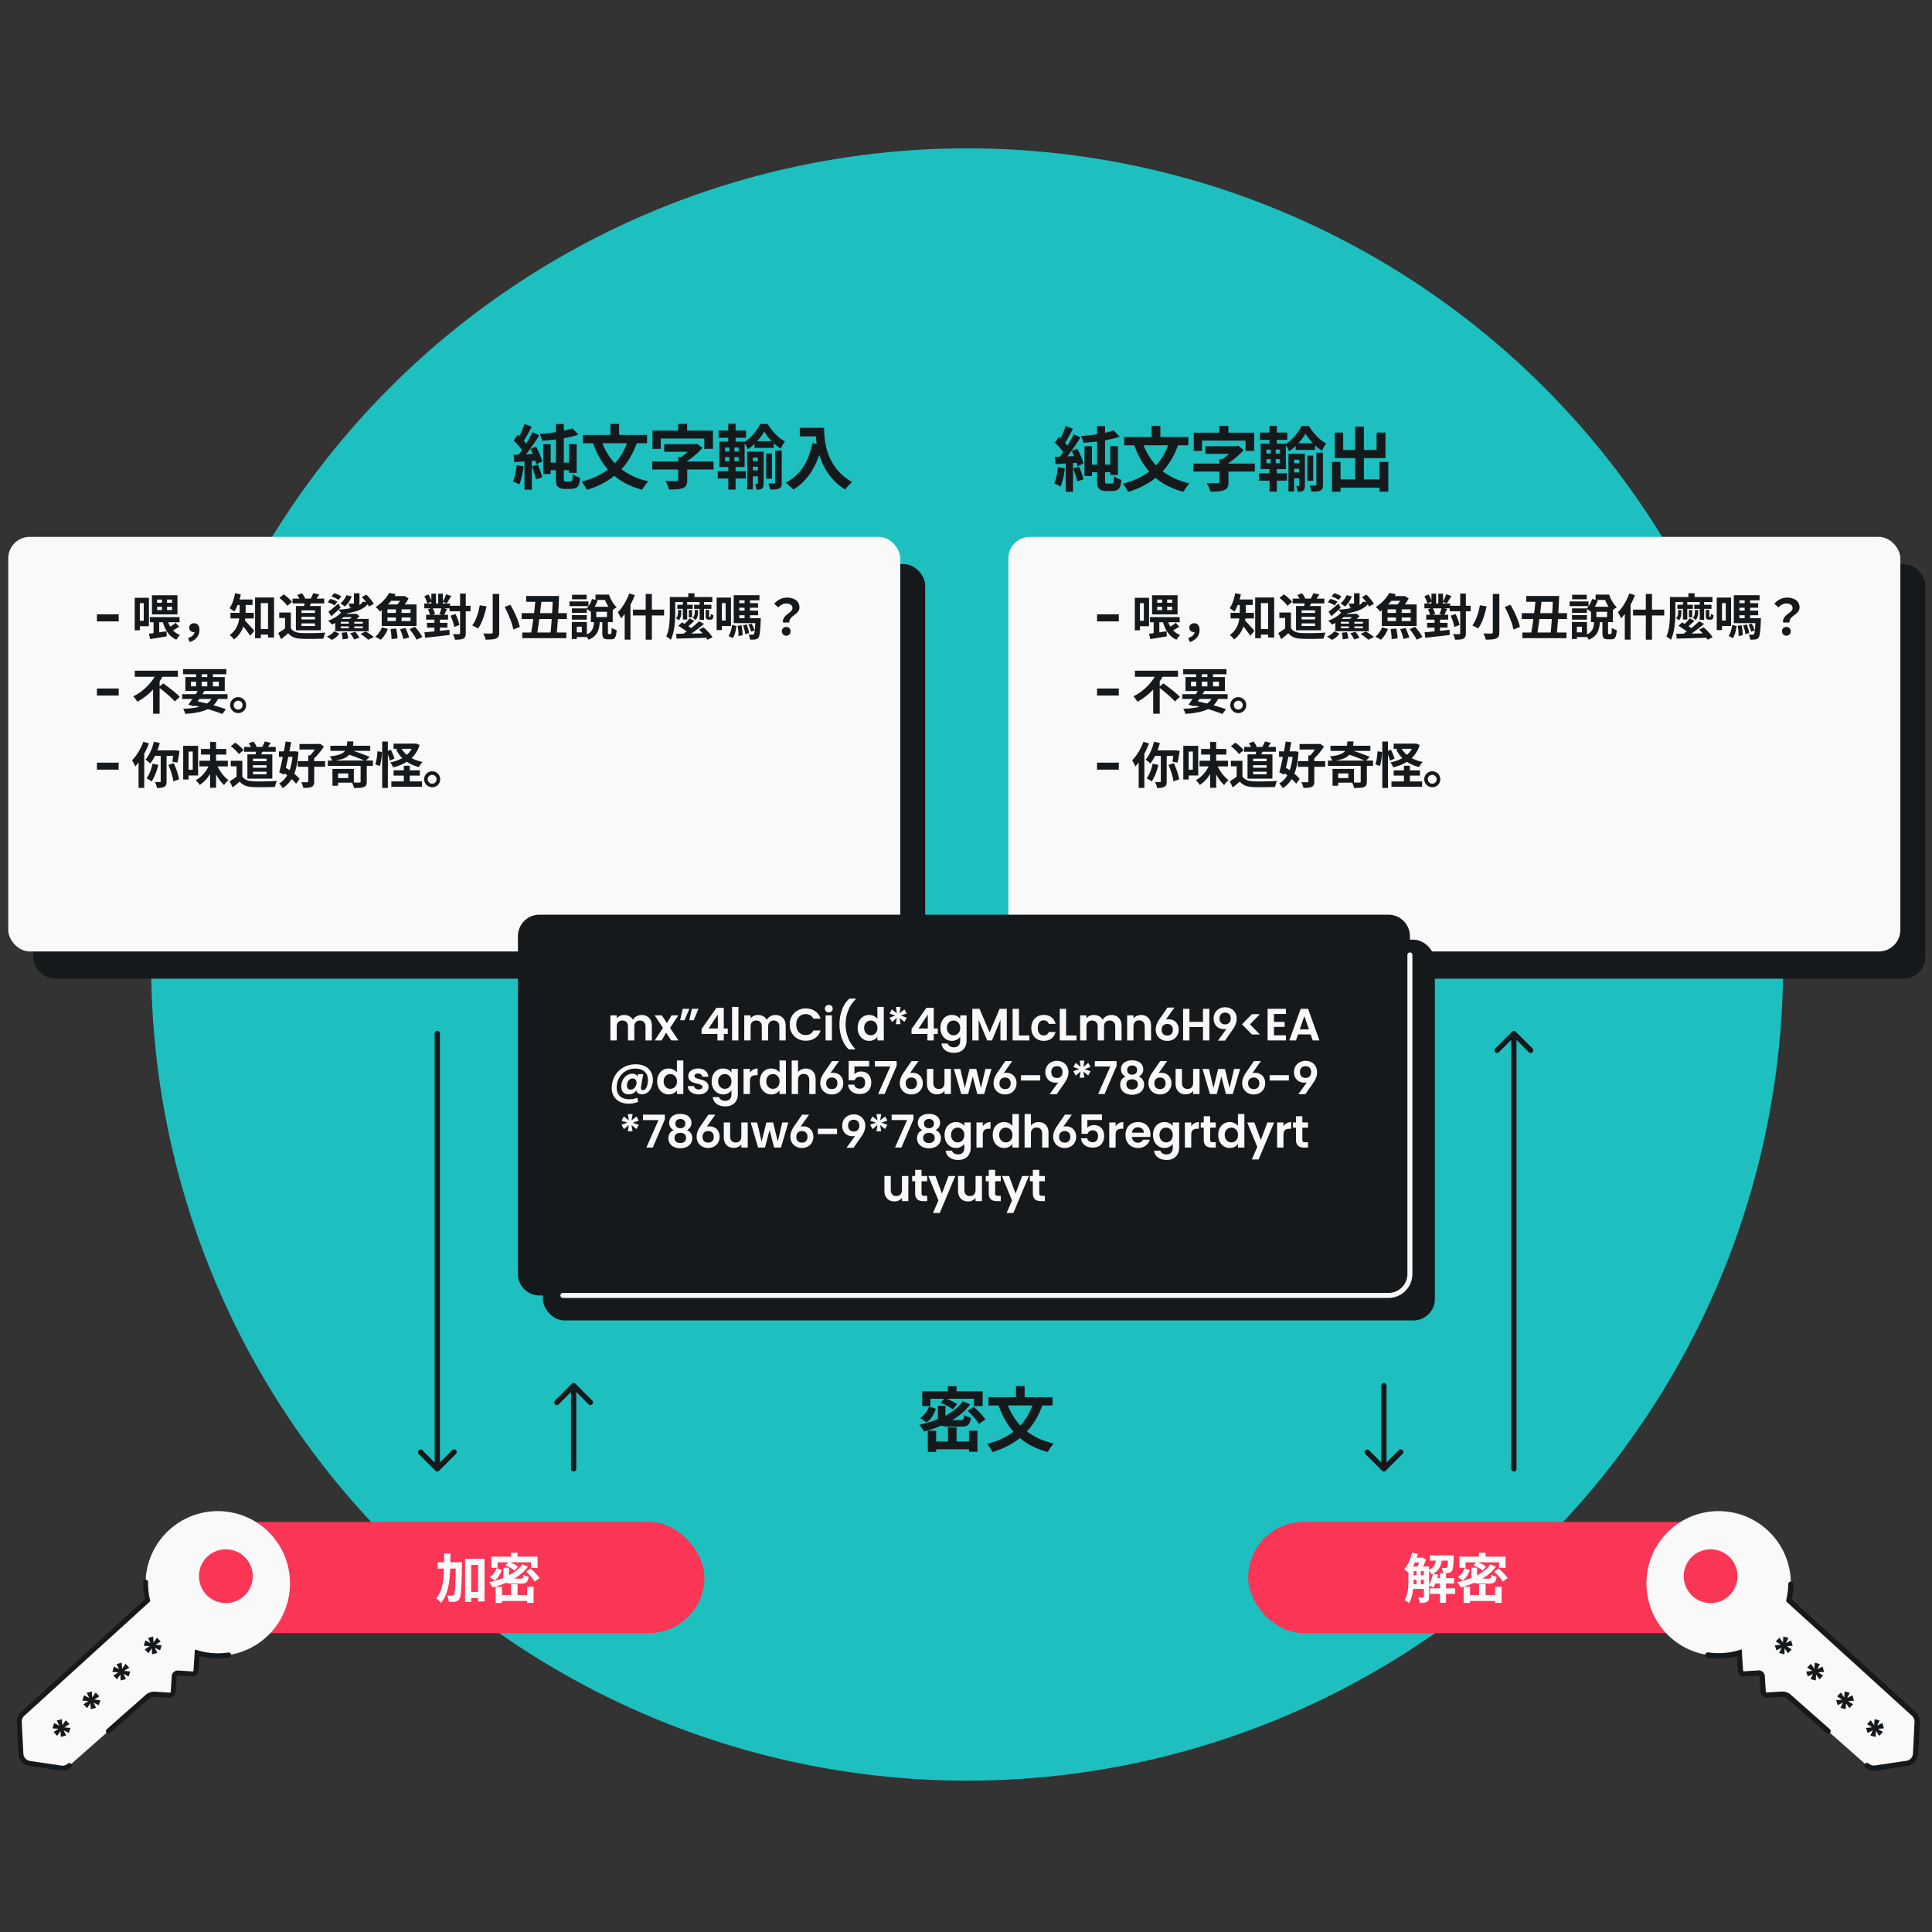 <svg width="469" height="469" fill="none" xmlns="http://www.w3.org/2000/svg"><rect width="100%" height="100%" fill="#333333" stroke="none"/><ellipse cx="234.778" cy="234.136" rx="198.086" ry="198.127" fill="#1EBFBF"/><g clip-path="url(#a)"><rect x="47" y="369.454" width="124" height="27" rx="13.5" fill="#FA3556"/><path d="M113.586 386.446h3.341v1.508h-3.341v-1.508Zm-7.319-7.202h4.771v1.534h-4.771v-1.534Zm6.63-.845h4.732v10.361h-1.573v-8.853h-1.664v8.957h-1.495v-10.465Zm-2.249.845h1.508v.715c-.117 5.564-.208 7.566-.624 8.177-.299.429-.572.585-1.001.663-.39.091-.975.091-1.573.065-.026-.455-.195-1.131-.455-1.573.52.052.988.052 1.235.052.195.013.312-.052.442-.234.273-.39.377-2.262.468-7.514v-.351Zm-2.834-2.145h1.534c-.013 5.122-.065 9.438-2.314 12.025-.247-.377-.767-.897-1.157-1.144 2.028-2.288 1.924-6.123 1.937-10.881Zm12.724 3.575 1.274.468c-.338.962-.845 1.924-1.729 2.522l-1.196-.819c.793-.494 1.352-1.326 1.651-2.171Zm1.651-.104h1.391v2.223c0 .377.13.429.793.429h2.041c.507 0 .598-.13.663-.936.286.195.858.39 1.235.468-.169 1.339-.559 1.677-1.768 1.677h-2.314c-1.638 0-2.041-.377-2.041-1.625v-2.236Zm.52-.559.741-.897c.767.273 1.781.767 2.288 1.157l-.78 1.001c-.468-.416-1.456-.949-2.249-1.261Zm5.005 1.495 1.105-.741c.78.663 1.742 1.651 2.171 2.34l-1.183.832c-.39-.676-1.313-1.703-2.093-2.431Zm-.884-1.768 1.339.585c-1.885 2.548-5.174 4.134-8.567 5.031-.169-.325-.585-.962-.858-1.274 3.38-.715 6.5-2.119 8.086-4.342Zm-2.782 4.836h1.599v3.432h-1.599v-3.432Zm-3.731.624h1.547v3.926h-1.547v-3.926Zm7.644 0h1.573v3.913h-1.573v-3.913Zm-6.864 2.002h7.683v1.443h-7.683V387.2Zm2.938-10.27h1.612v1.846h-1.612v-1.846Zm-4.758.949h11.219v2.743h-1.599v-1.352h-8.099v1.352h-1.521v-2.743Z" fill="#F9F9F9"/></g><path fill-rule="evenodd" clip-rule="evenodd" d="M47.86 401.218c5.591 1.666 11.882.497 16.572-3.615 7.274-6.379 8-17.58 1.6-24.834-6.49-7.355-17.711-7.952-24.942-1.375-4.905 4.46-6.704 11.065-5.269 17.09l-30.316 27.57a2.532 2.532 0 0 0-.825 2l.385 7.653c.06 1.206.963 2.2 2.155 2.376l7.592 1.116a2.526 2.526 0 0 0 2.039-.605l18.918-16.702a2.525 2.525 0 0 1 1.834-.628l3.559.229a.842.842 0 0 0 .894-.787l.244-3.786a.843.843 0 0 1 .895-.788l3.49.225a.843.843 0 0 0 .895-.788l.28-4.351Zm2.833-23.646a6.534 6.534 0 0 0-.461 9.691c2.353 2.34 6.154 2.523 8.72.416a6.534 6.534 0 0 0 .463-9.691c-2.354-2.342-6.157-2.523-8.722-.416Z" fill="#F9F9F9"/><path d="M16.85 428.594a2.522 2.522 0 0 1-2.039.605l-7.591-1.116a2.528 2.528 0 0 1-2.156-2.375l-.385-7.654a2.532 2.532 0 0 1 .825-2l30.316-27.57a17.63 17.63 0 0 1-.476-4.417m20.154 17.687c-2.55.383-5.163.201-7.64-.536l-.28 4.351a.843.843 0 0 1-.894.788l-3.49-.225a.843.843 0 0 0-.895.788l-.243 3.786a.844.844 0 0 1-.895.788l-3.56-.229a2.52 2.52 0 0 0-1.833.627l-9.459 8.351" stroke="#16191C" stroke-width="1.213" stroke-linecap="round"/><path d="m39.236 399.422-.377 1.205-1.261-.639.596 1.278-1.28.327-.064-1.443-.83 1.173-.88-.916 1.199-.789-1.441-.106.378-1.297 1.262.639-.605-1.255 1.235-.328.102 1.467.837-1.196.895.931-1.229.789 1.463.16Zm-7.626 6.347-.376 1.205-1.262-.639.597 1.278-1.28.328-.064-1.444-.83 1.173-.88-.916 1.198-.789-1.44-.106.378-1.297 1.262.639-.605-1.255 1.235-.328.101 1.467.837-1.196.895.931-1.228.789 1.463.16Zm-7.26 6.979-.378 1.205-1.261-.639.596 1.278-1.28.328-.064-1.444-.83 1.173-.88-.916 1.199-.789-1.441-.106.378-1.297 1.262.639-.605-1.255 1.235-.328.101 1.467.838-1.195.895.93-1.229.79 1.463.159Zm-7.26 6.729-.377 1.205-1.262-.639.597 1.278-1.281.327-.063-1.444-.83 1.173-.88-.915 1.198-.79-1.44-.105.378-1.297 1.261.639-.604-1.255 1.234-.329.102 1.468.837-1.196.895.931-1.228.789 1.463.16Z" fill="#16191C"/><g clip-path="url(#b)"><rect x="303" y="369.454" width="121" height="27" rx="13.5" fill="#FA3556"/><path d="M342.465 380.258h3.601v1.144h-3.601v-1.144Zm0 2.132h3.601v1.105h-3.601v-1.105Zm0 2.171h3.601v1.157h-3.601v-1.157Zm5.629-1.469h4.901v1.313h-4.901v-1.313Zm-4.992-4.966h2.054v1.17h-2.054v-1.17Zm4.017-.546h4.823v1.274h-4.823v-1.274Zm0 7.995h6.123v1.352h-6.123v-1.352Zm2.431-3.653h1.482v7.163h-1.482v-7.163Zm-5.681-1.066h1.04v4.134h-1.04v-4.134Zm7.657-3.276h1.391s-.013.325-.026.494c-.065 2.093-.182 2.99-.468 3.328-.208.273-.455.377-.793.429-.286.039-.793.052-1.313.026-.026-.39-.156-.91-.351-1.248.416.039.754.052.923.052.169 0 .273-.026.364-.143.143-.169.221-.871.273-2.756v-.182Zm-3.692 4.433 1.274.247c-.234 1.196-.663 2.392-1.17 3.159-.26-.182-.832-.468-1.144-.611.507-.689.858-1.755 1.04-2.795Zm-5.044-5.109 1.391.299c-.468 1.794-1.274 3.549-2.21 4.654a8.656 8.656 0 0 0-1.105-.923c.884-.962 1.573-2.483 1.924-4.03Zm-.897 3.354h1.248v3.445c0 1.664-.169 3.978-1.118 5.447a5.54 5.54 0 0 0-1.092-.689c.884-1.352.962-3.289.962-4.758v-3.445Zm3.757 0h1.274v7.371c0 .611-.117 1.001-.507 1.235-.403.221-.936.247-1.729.247-.052-.364-.26-.962-.442-1.313.507.026 1.027.026 1.183.013.156 0 .221-.052.221-.208v-7.345Zm3.029-2.249h1.391c-.156 1.898-.598 3.354-2.535 4.212-.156-.325-.507-.832-.819-1.066 1.56-.637 1.833-1.742 1.963-3.146Zm-3.887.117h.299l.195-.065.884.559a14.325 14.325 0 0 1-1.196 2.496 8.853 8.853 0 0 0-.949-.585c.286-.598.611-1.56.767-2.171v-.234Zm10.735 2.548 1.274.468c-.338.962-.845 1.924-1.729 2.522l-1.196-.819c.793-.494 1.352-1.326 1.651-2.171Zm1.651-.104h1.391v2.223c0 .377.13.429.793.429h2.041c.507 0 .598-.13.663-.936.286.195.858.39 1.235.468-.169 1.339-.559 1.677-1.768 1.677h-2.314c-1.638 0-2.041-.377-2.041-1.625v-2.236Zm.52-.559.741-.897c.767.273 1.781.767 2.288 1.157l-.78 1.001c-.468-.416-1.456-.949-2.249-1.261Zm5.005 1.495 1.105-.741c.78.663 1.742 1.651 2.171 2.34l-1.183.832c-.39-.676-1.313-1.703-2.093-2.431Zm-.884-1.768 1.339.585c-1.885 2.548-5.174 4.134-8.567 5.031-.169-.325-.585-.962-.858-1.274 3.38-.715 6.5-2.119 8.086-4.342Zm-2.782 4.836h1.599v3.432h-1.599v-3.432Zm-3.731.624h1.547v3.926h-1.547v-3.926Zm7.644 0h1.573v3.913h-1.573v-3.913Zm-6.864 2.002h7.683v1.443h-7.683V387.2Zm2.938-10.27h1.612v1.846h-1.612v-1.846Zm-4.758.949h11.219v2.743h-1.599v-1.352h-8.099v1.352h-1.521v-2.743Z" fill="#F9F9F9"/></g><path fill-rule="evenodd" clip-rule="evenodd" d="M422.22 401.218c-5.591 1.666-11.882.497-16.572-3.615-7.274-6.379-8-17.58-1.6-24.834 6.49-7.355 17.711-7.952 24.942-1.375 4.905 4.46 6.704 11.065 5.269 17.09l30.316 27.57c.56.51.863 1.243.825 2l-.384 7.653a2.53 2.53 0 0 1-2.156 2.376l-7.592 1.116a2.528 2.528 0 0 1-2.039-.605l-18.918-16.702a2.524 2.524 0 0 0-1.833-.628l-3.56.229a.842.842 0 0 1-.894-.787l-.244-3.786a.843.843 0 0 0-.895-.788l-3.49.225a.843.843 0 0 1-.895-.788l-.28-4.351Zm-2.833-23.646a6.534 6.534 0 0 1 .461 9.691c-2.353 2.34-6.154 2.523-8.719.416a6.535 6.535 0 0 1-.464-9.691c2.354-2.342 6.157-2.523 8.722-.416Z" fill="#F9F9F9"/><path d="M453.229 428.594a2.527 2.527 0 0 0 2.039.605l7.591-1.116a2.528 2.528 0 0 0 2.156-2.376l.384-7.653a2.53 2.53 0 0 0-.824-2l-30.317-27.57a17.6 17.6 0 0 0 .479-3.912m-20.156 17.182a17.61 17.61 0 0 0 7.639-.537l.28 4.352c.03.465.43.818.895.788l3.49-.225a.843.843 0 0 1 .895.787l.243 3.787c.03.465.431.817.895.787l3.559-.229c.67-.043 1.33.183 1.834.628l9.459 8.351" stroke="#16191C" stroke-width="1.278" stroke-linecap="round"/><path d="m430.845 399.422.377 1.205 1.261-.639-.596 1.278 1.28.328.064-1.444.829 1.173.88-.916-1.198-.789 1.441-.105-.378-1.298-1.262.639.605-1.255-1.235-.328-.101 1.467-.838-1.195-.895.931 1.229.789-1.463.159Zm7.625 6.347.377 1.205 1.262-.639-.597 1.278 1.281.328.063-1.444.83 1.173.88-.915-1.198-.79 1.441-.105-.379-1.297-1.261.639.604-1.256-1.235-.328-.101 1.468-.837-1.196-.895.931 1.228.789-1.463.159Zm7.262 6.979.377 1.205 1.261-.639-.596 1.278 1.281.328.063-1.444.829 1.173.88-.915-1.198-.79 1.441-.105-.378-1.297-1.262.639.605-1.256-1.235-.328-.101 1.468-.838-1.196-.895.931 1.229.789-1.463.159Zm7.259 6.729.377 1.205 1.262-.639-.597 1.278 1.281.328.064-1.444.829 1.173.88-.916-1.198-.789 1.441-.106-.379-1.297-1.261.639.604-1.255-1.234-.328-.102 1.467-.837-1.196-.895.931 1.228.789-1.463.16Z" fill="#16191C"/><rect x="8.065" y="136.929" width="216.532" height="100.646" rx="5.216" fill="#16191C"/><rect x="2.002" y="130.326" width="216.532" height="100.646" rx="5.216" fill="#F9F9F9"/><path d="M28.81 149.133v1.704h-5.28v-1.704h5.28Zm4.693-4.02h2.652v6.9h-2.652v-1.32h1.392v-4.272h-1.392v-1.308Zm-.804 0h1.248v7.896H32.7v-7.896Zm3.672 4.692h7.224v1.248h-7.224v-1.248Zm1.764-2.496v.78h3.636v-.78h-3.636Zm0-1.752v.768h3.636v-.768h-3.636Zm-1.248-1.056h6.192v4.656h-6.192v-4.656Zm2.436.468h1.224v3.588h-1.224v-3.588Zm-2.052 5.544h1.38v3.804h-1.38v-3.804Zm-1.116 3.324c1.092-.12 2.7-.36 4.26-.588l.06 1.224c-1.38.252-2.868.48-4.008.672l-.312-1.308Zm4.476-3.432c.456 1.74 1.44 3.132 3.084 3.744-.3.264-.696.792-.888 1.14-1.836-.804-2.832-2.448-3.396-4.644l1.2-.24Zm2.004.78.852.948c-.636.432-1.416.852-1.98 1.116l-.684-.84c.54-.276 1.356-.84 1.812-1.224Zm3.409 4.668-.384-.96c1.008-.324 1.56-.912 1.56-1.596l-.084-1.188.66 1.08c-.192.18-.444.264-.708.264-.6 0-1.152-.384-1.152-1.08 0-.672.54-1.08 1.188-1.08.84 0 1.296.648 1.296 1.656 0 1.356-.888 2.46-2.376 2.904Zm16.524-3.144h3.288v1.344h-3.288v-1.344Zm-.648-7.668h4.608v9.72h-1.464v-8.364h-1.752v8.532H61.92v-9.888Zm-3.744 1.128h1.452v2.316c0 2.04-.432 5.004-2.844 6.756-.18-.3-.732-.876-1.02-1.08 2.196-1.584 2.412-3.936 2.412-5.7v-2.292Zm-.984-.636h4.116v1.332h-4.116v-1.332Zm-1.248 3.228h5.664v1.368h-5.664v-1.368Zm3.324 1.692c.492.432 2.076 2.244 2.448 2.688l-.972 1.212c-.564-.888-1.74-2.376-2.352-3.084l.876-.816Zm-2.208-6.444 1.38.276c-.312 1.584-.888 3.168-1.572 4.176-.252-.228-.84-.636-1.152-.828.648-.864 1.104-2.244 1.344-3.624Zm13.957 1.308h7.692v1.164h-7.692v-1.164Zm3 .564 1.656.096c-.24.648-.564 1.296-.792 1.728l-1.164-.204c.12-.48.252-1.152.3-1.62Zm2.028-1.884 1.452.312c-.336.528-.66 1.032-.924 1.38l-1.2-.3c.228-.396.528-.984.672-1.392Zm-3.912.444 1.128-.42c.336.36.672.876.792 1.236l-1.188.468c-.108-.348-.42-.9-.732-1.284Zm-1.536 4.248v4.416h-1.404v-3.084h-1.404v-1.332h2.808Zm0 3.792c.48.792 1.392 1.14 2.64 1.188 1.404.06 4.128.024 5.748-.108-.156.336-.396 1.032-.456 1.464-1.452.072-3.876.096-5.316.036-1.476-.06-2.472-.408-3.252-1.344-.528.468-1.068.924-1.716 1.452l-.708-1.5c.54-.336 1.188-.756 1.74-1.188h1.32Zm-2.784-7.332 1.068-.864c.72.504 1.596 1.26 2.016 1.824l-1.152.948c-.36-.564-1.224-1.368-1.932-1.908Zm5.376 4.596v.624h3.276v-.624h-3.276Zm0 1.584v.636h3.276v-.636h-3.276Zm0-3.168v.624h3.276v-.624h-3.276Zm-1.356-1.044h6.048v5.892h-6.048v-5.892Zm8.617-2.328.66-.78c.6.156 1.332.492 1.74.756l-.672.864c-.396-.288-1.14-.648-1.728-.84Zm-.912 1.404.648-.804a6.824 6.824 0 0 1 1.716.672l-.672.9c-.396-.276-1.116-.6-1.692-.768Zm6.384-2.184h1.344v2.388c0 .576-.108.84-.54.996-.42.156-.984.156-1.752.156-.072-.324-.252-.744-.408-1.032.468.024.996.012 1.152.012.144-.012.204-.048.204-.168v-2.352Zm-1.812.468 1.284.312c-.372.936-1.02 1.872-1.656 2.448a9.33 9.33 0 0 0-1.104-.744c.624-.492 1.164-1.26 1.476-2.016Zm-1.008 4.536h3.324v.792h-3.96l.636-.792Zm-.384 3.048v.456h5.352v-.456h-5.352Zm0-1.116v.444h5.352v-.444h-5.352Zm-1.344-.708h8.112v2.988h-8.112v-2.988Zm3.3.372h1.332v2.208h-1.332v-2.208Zm-4.956-2.1c.612-.444 1.536-1.236 2.436-2.004l.528 1.02c-.72.696-1.548 1.44-2.232 2.04l-.732-1.056Zm8.1-3.576 1.104-.588c.696.66 1.476 1.584 1.812 2.256l-1.188.648c-.288-.66-1.032-1.632-1.728-2.316Zm.288 1.092 1.416.3c-1.152 1.812-3.888 2.412-6.492 2.736a6.763 6.763 0 0 0-.912-1.056c2.676-.168 5.196-.636 5.988-1.98Zm-5.208 2.556 1.416.288c-.924 1.104-2.1 2.016-3.756 2.748a3.755 3.755 0 0 0-.924-.924c1.536-.564 2.64-1.356 3.264-2.112Zm-1.812 4.668 1.272.54a3.588 3.588 0 0 1-1.836 1.524l-1.176-.816c.78-.264 1.428-.732 1.74-1.248Zm1.824.36 1.272-.156c.18.48.324 1.128.348 1.548l-1.356.204a6.904 6.904 0 0 0-.264-1.596Zm2.112.132 1.224-.372c.36.432.792 1.032.996 1.44l-1.296.432c-.168-.408-.576-1.044-.924-1.5Zm2.496.144 1.272-.6c.624.372 1.5.948 1.956 1.356l-1.368.66c-.396-.384-1.224-1.008-1.86-1.416Zm-1.62-4.872h.324l.276-.06.768.648a10.1 10.1 0 0 1-1.764 1.428 5.54 5.54 0 0 0-.648-.744c.384-.276.828-.732 1.044-1.056v-.216Zm8.16.876v.876h5.604v-.876h-5.604Zm0-1.968v.864h5.604v-.864h-5.604Zm-1.392-1.188h8.448v5.22h-8.448v-5.22Zm3.432.408h1.392v4.224h-1.392v-4.224Zm-1.068-2.436h3.024v1.14h-3.828l.804-1.14Zm-.552-.78 1.584.324c-.9 1.5-2.124 2.976-3.852 4.212-.216-.348-.696-.876-1.02-1.116 1.56-.972 2.664-2.292 3.288-3.42Zm3.144.78h.324l.216-.06 1.02.624c-.384.768-1.116 1.728-1.692 2.352-.312-.216-.828-.54-1.188-.72.528-.54 1.104-1.416 1.32-1.932v-.264Zm-2.82 8.004 1.368-.132c.168.78.312 1.776.324 2.388l-1.452.18c0-.624-.096-1.644-.24-2.436Zm2.316.036 1.308-.3c.36.72.732 1.692.888 2.316l-1.404.348c-.12-.6-.468-1.608-.792-2.364Zm2.304-.024 1.32-.564c.636.744 1.44 1.776 1.788 2.496l-1.416.636c-.3-.684-1.056-1.788-1.692-2.568Zm-6.684-.432 1.416.384c-.384.984-1.008 1.992-1.716 2.628l-1.332-.756c.636-.48 1.272-1.38 1.632-2.256Zm16.405-5.232h5.076v1.332h-5.076v-1.332Zm-6.144-.552h6.24v1.176h-6.24v-1.176Zm.444 2.736h5.328v1.176h-5.328v-1.176Zm.216 1.956h4.956v1.164h-4.956v-1.164Zm8.028-7.104h1.38v9.588c0 .732-.144 1.104-.576 1.332-.444.228-1.104.276-2.052.276-.06-.384-.3-.996-.492-1.368.624.024 1.26.024 1.452.024.204 0 .288-.072.288-.276v-9.576Zm-2.316 5.376 1.188-.408c.456.852.864 1.944.948 2.676l-1.272.456c-.072-.72-.444-1.848-.864-2.724Zm-6.372-4.716.984-.444c.36.54.696 1.236.804 1.716l-1.056.492c-.096-.48-.408-1.212-.732-1.764Zm.864 3.18 1.104-.384c.288.456.552 1.056.636 1.464l-1.176.432c-.06-.396-.3-1.044-.564-1.512Zm.852-3.816h1.128v2.928h-1.128v-2.928Zm.744 5.472h1.332v4.368h-1.332v-4.368Zm.924-5.472h1.14v2.928h-1.14v-2.928Zm-3.348 9.372c1.548-.132 3.9-.36 6.072-.6l.024 1.248c-2.076.264-4.32.504-5.916.684l-.18-1.332Zm5.256-9.24 1.26.444c-.396.636-.792 1.332-1.116 1.788l-.96-.396c.288-.492.648-1.284.816-1.836Zm-1.104 3.288 1.308.312a27.256 27.256 0 0 1-.708 1.5l-1.14-.288c.192-.42.432-1.068.54-1.524Zm12.42-3.36h1.584v9.3c0 .888-.204 1.284-.756 1.512-.552.24-1.38.288-2.556.276-.072-.42-.348-1.104-.576-1.5.792.048 1.692.036 1.944.024.264 0 .36-.084.36-.324v-9.288Zm2.892 3.156 1.404-.528c.984 1.692 1.98 3.888 2.28 5.388l-1.572.624c-.252-1.452-1.164-3.72-2.112-5.484Zm-6.036-.408 1.644.276c-.408 1.812-1.068 4.056-2.076 5.388-.348-.264-1.008-.6-1.404-.756.972-1.224 1.584-3.336 1.836-4.908Zm11.269-2.244h7.128v1.404h-7.128v-1.404Zm-.948 8.856h10.704v1.38h-10.704v-1.38Zm-.144-4.692h10.98v1.428h-10.98v-1.428Zm3.36-3.396h1.488c-.3 2.856-.756 6.468-1.128 8.616h-1.512c.432-2.22.924-5.832 1.152-8.616Zm4.212-.768h1.5c-.108 3.144-.348 7.08-.6 9.48h-1.524c.288-2.46.552-6.396.624-9.48Zm10.536 3.84v1.272h2.604v-1.272h-2.604Zm-1.308-1.236h5.304v3.732h-5.304v-3.732Zm2.772 3.372h1.368v2.892c0 .336.024.372.192.372h.444c.204 0 .24-.18.276-1.512.264.228.84.456 1.2.552-.108 1.776-.444 2.232-1.32 2.232h-.828c-1.092 0-1.332-.42-1.332-1.644v-2.892Zm-2.004.192h1.404c-.144 2.064-.552 3.564-2.736 4.452-.144-.336-.516-.876-.816-1.128 1.8-.648 2.04-1.764 2.148-3.324Zm.348-6.516h2.904v1.308h-2.904v-1.308Zm-.852 1.068 1.404.36c-.396.984-.984 2.088-1.656 2.784a7.774 7.774 0 0 0-1.116-.78c.624-.6 1.14-1.584 1.368-2.364Zm2.664-1.068h1.476c.36 1.152 1.092 2.364 1.86 3.084-.36.204-.936.624-1.212.912-.792-.876-1.464-2.136-1.872-3.324h-.252v-.672Zm-7.536 3.36h3.624v1.08h-3.624v-1.08Zm.036-3.312h3.552v1.092h-3.552v-1.092Zm-.036 4.944h3.624v1.092h-3.624v-1.092Zm-.576-3.324h4.596v1.14h-4.596v-1.14Zm1.2 4.992h3.012v3.648h-3.012v-1.14h1.788v-1.368h-1.788v-1.14Zm-.648 0h1.212v4.128h-1.212v-4.128Zm13.945-6.936 1.356.42c-.78 2.064-2.04 4.248-3.36 5.64-.132-.348-.528-1.14-.768-1.488 1.104-1.104 2.148-2.844 2.772-4.572Zm-1.104 3.312 1.404-1.404v9.3h-1.404v-7.896Zm2.004.624h7.56v1.416h-7.56v-1.416Zm3.096-3.804h1.5v11.088h-1.5v-11.088Zm7.393 9.66c1.92-.012 4.932-.06 7.74-.132l-.048 1.08c-2.724.096-5.64.192-7.596.228l-.096-1.176Zm5.556-3.048 1.2.66c-1.32 1.14-3.048 2.4-4.404 3.168l-.912-.612c1.356-.816 3.072-2.16 4.116-3.216Zm-2.292-.696 1.164.612c-.672.624-1.416 1.284-2.016 1.704l-.876-.528a11.553 11.553 0 0 0 1.728-1.788Zm-2.748 1.824.9-.84c.828.444 1.944 1.14 2.508 1.644l-.972.936c-.504-.504-1.596-1.26-2.436-1.74Zm5.016.9 1.128-.54c.78.696 1.728 1.692 2.172 2.4l-1.212.612c-.408-.684-1.308-1.728-2.088-2.472Zm-5.244-6.012h3.744v.984h-3.744v-.984Zm4.08 0h4.176v.984h-4.176v-.984Zm-2.748-.708h1.056v4.284h-1.056v-4.284Zm1.452 1.968h.792v1.776h-.792v-1.776Zm2.628-1.968h1.068v4.368h-1.068v-4.368Zm-5.232 1.956h.768v.492c0 .672-.072 1.464-.6 2.052-.144-.18-.468-.42-.684-.54.444-.408.516-1.068.516-1.548v-.456Zm4.056 0h.792v.48c0 .636-.084 1.416-.636 1.98-.144-.18-.48-.432-.696-.552.468-.384.54-1.02.54-1.476v-.432Zm2.64-.012h.84v1.644c.024.024.048.048.096.048h.108c.036 0 .084-.012.096-.024.036-.024.048-.072.072-.156.024-.096.036-.3.036-.552.156.12.432.264.636.324-.024.3-.048.624-.12.744a.54.54 0 0 1-.288.276c-.096.06-.252.072-.372.072h-.372c-.204 0-.432-.06-.552-.192-.132-.156-.18-.336-.18-.864v-1.32Zm-4.224-4.044h1.5v1.548h-1.5v-1.548Zm-3.648.936h9.492v1.2h-9.492v-1.2Zm-.828 0h1.32v3.648c0 1.92-.156 4.872-1.092 6.732-.228-.24-.816-.684-1.104-.828.816-1.692.876-4.152.876-5.904v-3.648Zm12.084.12h2.76v6.9h-2.76v-1.332h1.464v-4.236h-1.464v-1.332Zm-.72 0h1.272v7.884h-1.272v-7.884Zm4.944 1.344h5.112v1.116h-5.112v-1.116Zm0 1.824h5.112v1.116h-5.112v-1.116Zm-.804 1.836h5.556v1.2h-5.556v-1.2Zm0-5.58h6.252v1.236h-4.896v4.992h-1.356v-6.228Zm2.64.672h1.32v5.46h-1.32v-5.46Zm2.64 4.908h1.308s-.012.36-.024.516c-.12 2.712-.264 3.816-.564 4.212-.228.288-.468.372-.792.432-.276.036-.744.048-1.248.036a3.387 3.387 0 0 0-.336-1.224c.384.036.72.048.9.048.156 0 .264-.024.36-.156.18-.216.3-1.14.396-3.648v-.216Zm-5.664 1.608 1.056.3c-.144 1.032-.384 2.208-.888 2.928l-1.032-.516c.456-.672.732-1.728.864-2.712Zm1.32.24.948-.144c.192.78.288 1.788.264 2.448l-.996.168c.048-.66-.048-1.68-.216-2.472Zm1.332-.084.864-.252c.288.66.528 1.536.6 2.1l-.924.288c-.048-.588-.276-1.464-.54-2.136Zm1.308-.168.78-.276c.3.516.576 1.2.696 1.656l-.828.3c-.096-.468-.36-1.164-.648-1.68Zm8.389-.552c-.252-1.884 2.304-2.304 2.304-3.468 0-.732-.576-1.14-1.524-1.14-.732 0-1.332.336-1.92.948l-.984-.9c.768-.888 1.824-1.476 3.108-1.476 1.74 0 3.012.816 3.012 2.412 0 1.752-2.628 1.968-2.436 3.624h-1.56Zm.792 3.204c-.624 0-1.068-.444-1.068-1.068 0-.624.456-1.056 1.068-1.056.6 0 1.056.432 1.056 1.056 0 .624-.456 1.068-1.056 1.068ZM28.81 167.133v1.704h-5.28v-1.704h5.28Zm3.913-4.32h10.464v1.476H32.723v-1.476Zm5.796 4.02 1.116-.936c1.284.936 3.132 2.316 4.008 3.276l-1.224 1.104c-.792-.948-2.568-2.424-3.9-3.444Zm-.48-3.48 1.608.564c-1.368 2.532-3.552 4.98-6.312 6.42a9.558 9.558 0 0 0-.984-1.308c2.568-1.212 4.692-3.54 5.688-5.676Zm-.876 2.904 1.584-1.572v8.568h-1.584v-6.996Zm7.057 2.256h11.016v1.164H44.22v-1.164Zm.228-6.084h10.5v1.248h-10.5v-1.248Zm3.768 4.932 1.416.36c-.768 1.272-1.788 2.784-2.52 3.744l-1.392-.42c.744-.96 1.8-2.508 2.496-3.684Zm3.48 1.584 1.392.36c-1.188 2.832-3.66 3.648-8.112 3.996-.096-.42-.312-.924-.54-1.236 4.044-.168 6.3-.816 7.26-3.12Zm-5.148 2.196.732-1.032c2.76.564 5.748 1.392 7.548 2.052l-.864 1.164c-1.74-.708-4.548-1.572-7.416-2.184Zm1.056-8.22h1.356v4.104h-1.356v-4.104Zm2.724 0h1.356v4.104h-1.356v-4.104Zm-3.984 2.568v1.128h6.78v-1.128h-6.78ZM45 164.361h9.564v3.384H45v-3.384Zm12.816 4.872c1.08 0 1.944.864 1.944 1.932 0 1.08-.864 1.944-1.944 1.944a1.944 1.944 0 0 1-1.944-1.944c0-1.068.876-1.932 1.944-1.932Zm0 3.012a1.073 1.073 0 1 0 0-2.148c-.588 0-1.08.48-1.08 1.068 0 .6.492 1.08 1.08 1.08ZM28.81 185.133v1.704h-5.28v-1.704h5.28Zm8.557-5.088 1.416.324c-.504 1.896-1.356 3.78-2.316 4.968-.252-.252-.828-.72-1.152-.936.912-1.032 1.644-2.688 2.052-4.356Zm-.336 5.34 1.392.288c-.336 1.524-.96 3.06-1.632 4.032-.276-.228-.888-.6-1.224-.78.672-.84 1.188-2.208 1.464-3.54Zm.6-3.228h4.92v1.332h-5.46l.54-1.332Zm1.38.588h1.428v6.924c0 .696-.12 1.092-.552 1.332-.42.228-1.008.288-1.776.288a5.927 5.927 0 0 0-.492-1.452c.504.024 1.008.012 1.176.012.156 0 .216-.036.216-.192v-6.912Zm1.848 2.952 1.296-.432c.624 1.236 1.14 2.832 1.308 3.924l-1.38.48c-.132-1.08-.636-2.736-1.224-3.972Zm1.308-3.54h.192l.228-.036 1.008.18c-.144.984-.36 2.1-.516 2.82l-1.236-.216c.108-.648.24-1.716.324-2.556v-.192Zm-7.368-2.1 1.356.42c-.78 2.052-2.028 4.212-3.336 5.58-.132-.348-.516-1.14-.768-1.488 1.092-1.092 2.136-2.796 2.748-4.512Zm-1.164 3.312 1.368-1.368.012.012v9.252h-1.38v-7.896Zm14.773 1.308h6.9v1.368h-6.9v-1.368Zm.384-2.868h6.132v1.368h-6.132v-1.368ZM51 180.105h1.452v11.136H51v-11.136Zm-.144 5.412 1.14.336c-.732 1.956-1.98 3.72-3.516 4.692a5.828 5.828 0 0 0-.972-1.14c1.464-.768 2.712-2.304 3.348-3.888Zm1.716-.048c.588 1.5 1.704 3.06 2.892 3.9a5.67 5.67 0 0 0-1.068 1.2c-1.2-1.068-2.268-2.928-2.904-4.752l1.08-.348Zm-7.368-4.416h2.892v7.2h-2.892v-1.392h1.584v-4.428h-1.584v-1.38Zm-.732 0h1.308v8.172h-1.308v-8.172Zm14.772.264h7.692v1.164h-7.692v-1.164Zm3 .564 1.656.096c-.24.648-.564 1.296-.792 1.728l-1.164-.204c.12-.48.252-1.152.3-1.62Zm2.028-1.884 1.452.312c-.336.528-.66 1.032-.924 1.38l-1.2-.3c.228-.396.528-.984.672-1.392Zm-3.912.444 1.128-.42c.336.36.672.876.792 1.236l-1.188.468c-.108-.348-.42-.9-.732-1.284Zm-1.536 4.248v4.416H57.42v-3.084h-1.404v-1.332h2.808Zm0 3.792c.48.792 1.392 1.14 2.64 1.188 1.404.06 4.128.024 5.748-.108-.156.336-.396 1.032-.456 1.464-1.452.072-3.876.096-5.316.036-1.476-.06-2.472-.408-3.252-1.344-.528.468-1.068.924-1.716 1.452l-.708-1.5c.54-.336 1.188-.756 1.74-1.188h1.32Zm-2.784-7.332 1.068-.864c.72.504 1.596 1.26 2.016 1.824l-1.152.948c-.36-.564-1.224-1.368-1.932-1.908Zm5.376 4.596v.624h3.276v-.624h-3.276Zm0 1.584v.636h3.276v-.636h-3.276Zm0-3.168v.624h3.276v-.624h-3.276Zm-1.356-1.044h6.048v5.892H60.06v-5.892Zm12.637-2.508h4.872v1.332h-4.872v-1.332Zm-.408 4.176h6.624v1.356h-6.624v-1.356Zm2.532-1.404h1.452v6.3c0 .72-.144 1.104-.612 1.332-.48.216-1.14.264-2.028.252-.072-.396-.312-1.02-.504-1.404.612.024 1.236.036 1.44.024.192-.012.252-.06.252-.228v-6.276Zm2.232-2.772h.348l.3-.072.936.708c-.708 1.044-1.728 2.316-2.664 3.108a6.771 6.771 0 0 0-.816-.84c.708-.684 1.536-1.872 1.896-2.592v-.312Zm-9.336 1.788h3.876v1.332h-3.876v-1.332Zm1.608-2.388 1.356.144c-.456 2.556-1.152 5.772-1.716 7.932l-1.176-.624c.516-1.896 1.164-5.064 1.536-7.452Zm-.912 7.248.792-1.008c1.248.78 2.832 1.944 3.528 2.844l-.864 1.164c-.672-.912-2.196-2.172-3.456-3Zm2.688-4.86h.228l.252-.036.852.144c-.276 4.68-1.44 7.332-3.816 8.808a5.706 5.706 0 0 0-.864-1.14c2.04-1.068 3.108-3.72 3.348-7.512v-.264Zm8.485 2.232H90.53v1.296H79.586v-1.296Zm.612-3.6h9.684v1.248h-9.684v-1.248Zm7.344 4.26h1.488v4.464c0 .72-.18 1.104-.72 1.32-.552.192-1.32.216-2.364.216a5.553 5.553 0 0 0-.516-1.344c.696.036 1.584.024 1.8.024.228-.012.312-.06.312-.24v-4.44Zm-6.84 1.356h1.368v4.092h-1.368v-4.092Zm1.116 0h4.08v3.348h-4.08v-1.116h2.712v-1.116h-2.712v-1.116Zm2.484-6.66h1.488c-.18 2.82-.756 4.212-5.1 4.764-.096-.336-.408-.864-.636-1.128 3.792-.408 4.116-1.356 4.248-3.636Zm-.264 2.976 1.08-.9c1.524.456 3.456 1.188 4.632 1.68l-1.056 1.008c-1.128-.528-3.108-1.308-4.656-1.788Zm11.496-2.436h5.184v1.248h-5.184v-1.248Zm4.872 0h.276l.252-.06.924.384c-.996 3.144-3.384 4.68-6.432 5.424-.144-.36-.444-.912-.708-1.2 2.712-.516 4.932-1.932 5.688-4.344v-.204Zm-3.048 1.008c.888 1.716 2.772 2.952 5.244 3.432-.312.288-.708.864-.912 1.248-2.592-.672-4.452-2.112-5.556-4.284l1.224-.396Zm-1.824 5.472h6.384v1.272h-6.384v-1.272Zm-.528 2.688h7.44v1.296h-7.44v-1.296Zm3.024-3.804h1.44v4.536h-1.44v-4.536Zm-5.256-5.88h1.38v11.268h-1.38v-11.268Zm-1.164 2.376 1.092.144c0 1.08-.192 2.508-.504 3.42l-1.116-.42c.312-.78.492-2.112.528-3.144Zm2.244.024 1.032-.432c.324.696.708 1.62.876 2.172l-1.104.528c-.144-.588-.504-1.548-.804-2.268Zm11.053 4.824c1.08 0 1.944.864 1.944 1.932 0 1.08-.864 1.944-1.944 1.944a1.944 1.944 0 0 1-1.944-1.944c0-1.068.876-1.932 1.944-1.932Zm0 3.012a1.073 1.073 0 1 0 0-2.148c-.588 0-1.08.48-1.08 1.068 0 .6.492 1.08 1.08 1.08Zm26.961-82.431h1.819v7.242h-1.819v-7.242Zm6.273 0h1.853v6.97h-1.853v-6.97Zm-3.196-4.879h1.921v13.158c0 .391.034.629.153.714.102.068.238.085.425.085h.765c.187 0 .34-.017.459-.034.102-.051.204-.136.255-.357.051-.238.102-.765.119-1.428.442.374 1.122.714 1.751.901-.034.68-.153 1.428-.323 1.785-.17.374-.425.612-.816.748-.34.119-.833.187-1.224.187h-1.462c-.476 0-1.071-.136-1.428-.425-.408-.323-.595-.714-.595-2.21v-13.124Zm3.995 1.037 1.462 1.53c-2.397.85-5.882 1.292-8.823 1.479-.068-.459-.323-1.207-.527-1.632 2.822-.204 6.018-.68 7.888-1.377Zm-6.137 8.33h6.222v1.836h-6.222v-1.836Zm-5.491-9.384 1.768.663c-.697 1.292-1.479 2.805-2.142 3.757l-1.36-.595c.612-1.003 1.343-2.635 1.734-3.825Zm1.955 2.006 1.649.748c-1.224 1.955-2.89 4.318-4.182 5.797l-1.173-.663c1.258-1.547 2.822-4.046 3.706-5.882Zm-4.573 2.023.969-1.394c.901.782 1.955 1.853 2.397 2.635l-1.054 1.581c-.408-.816-1.445-2.006-2.312-2.822Zm4.063 2.04 1.343-.561c.663 1.139 1.309 2.635 1.513 3.621l-1.445.646c-.187-.986-.765-2.533-1.411-3.706Zm-4.08 1.411c1.564-.051 3.859-.136 6.103-.238l-.017 1.615c-2.091.153-4.267.289-5.916.408l-.17-1.785Zm4.454 2.822 1.428-.459c.425.969.867 2.244 1.054 3.094l-1.496.527c-.17-.85-.612-2.159-.986-3.162Zm-3.723-.323 1.683.289c-.17 1.632-.544 3.332-1.037 4.42-.357-.221-1.122-.578-1.547-.748.493-1.003.765-2.516.901-3.961Zm1.904-1.598h1.785v7.582h-1.785v-7.582Zm25.187-4.607 2.176.629c-2.142 6.12-6.103 9.69-12.189 11.594-.238-.51-.884-1.496-1.292-1.989 5.882-1.547 9.537-4.692 11.305-10.234Zm-6.562.136c1.717 5.032 5.389 8.653 11.441 10.013-.493.476-1.156 1.445-1.479 2.04-6.375-1.666-9.877-5.559-12.002-11.441l2.04-.612Zm-4.437-1.241h15.572v2.006H141.5v-2.006Zm6.681-2.686h2.108v3.91h-2.108v-3.91Zm13.049 4.913h7.599v1.853h-7.599v-1.853Zm-2.907 4.216h14.892v1.938h-14.892v-1.938Zm6.307-1.088h2.193v5.593c0 1.088-.255 1.649-1.088 1.955-.816.306-1.904.34-3.315.34-.136-.612-.544-1.53-.884-2.091 1.037.051 2.329.068 2.669.051.34-.017.425-.085.425-.323v-5.525Zm3.57-3.128h.544l.459-.102 1.309 1.02c-1.105 1.258-2.686 2.669-4.335 3.519-.238-.34-.782-.867-1.071-1.139 1.207-.714 2.499-2.023 3.094-2.907v-.391Zm-3.57-4.913h2.176v3.094h-2.176v-3.094Zm-6.239 1.632h14.688v4.42h-2.108v-2.499h-10.574v2.499h-2.006v-4.42Zm24.762 2.567h4.692v1.615h-4.692V107.1Zm-.867 4.862h2.38v1.326h-2.38v-1.326Zm0 2.227h2.38v1.428h-2.38v-1.428Zm3.706-4.097h1.394v6.12h-1.394v-6.12Zm-.476-5.321c-.816 1.445-2.329 3.213-3.978 4.267-.204-.51-.629-1.224-.952-1.666 1.649-.986 3.23-2.907 3.978-4.454h1.785c1.037 1.717 2.618 3.434 4.216 4.233-.374.476-.782 1.207-1.054 1.768-1.513-.952-3.111-2.686-3.995-4.148Zm-4.131 4.879h3.196v1.445h-1.819v7.701h-1.377v-9.146Zm2.601 0h1.394v7.684c0 .612-.085 1.003-.425 1.258-.357.255-.765.272-1.326.272a5.102 5.102 0 0 0-.357-1.394h.578c.102 0 .136-.051.136-.17v-7.65Zm4.182-.272h1.598v7.769c0 .748-.136 1.173-.612 1.428-.493.238-1.19.255-2.193.255-.051-.425-.255-1.054-.459-1.479.612.017 1.224.017 1.411 0 .187-.017.255-.068.255-.238v-7.735Zm-13.719-4.879h6.647v1.768h-6.647v-1.768Zm-.204 9.894h6.8v1.785h-6.8v-1.785Zm2.533-11.509h1.785v5.015h-1.785v-5.015Zm.289 5.032h1.224v4.726h.272v6.205h-1.768v-6.205h.272v-4.726Zm-1.037 3.043v1.003h3.281v-1.003h-3.281Zm0-2.329v.986h3.281v-.986h-3.281Zm-1.394-1.428h6.12v6.171h-6.12v-6.171Zm19.509-3.349h4.811v2.074h-4.811v-2.074Zm3.808 0h2.108c0 3.23.459 9.486 6.766 13.175-.476.374-1.292 1.275-1.649 1.785-6.477-3.893-7.225-11.492-7.225-14.96Zm-.731 3.723 2.346.425c-1.19 5.049-3.451 8.704-7.004 10.846-.374-.442-1.326-1.292-1.853-1.666 3.553-1.802 5.593-5.1 6.511-9.605Z" fill="#16191C"/><rect x="250.848" y="136.929" width="216.532" height="100.646" rx="5.216" fill="#16191C"/><rect x="244.783" y="130.326" width="216.532" height="100.646" rx="5.216" fill="#F9F9F9"/><path d="M271.592 149.133v1.704h-5.28v-1.704h5.28Zm4.693-4.02h2.652v6.9h-2.652v-1.32h1.392v-4.272h-1.392v-1.308Zm-.804 0h1.248v7.896h-1.248v-7.896Zm3.672 4.692h7.224v1.248h-7.224v-1.248Zm1.764-2.496v.78h3.636v-.78h-3.636Zm0-1.752v.768h3.636v-.768h-3.636Zm-1.248-1.056h6.192v4.656h-6.192v-4.656Zm2.436.468h1.224v3.588h-1.224v-3.588Zm-2.052 5.544h1.38v3.804h-1.38v-3.804Zm-1.116 3.324c1.092-.12 2.7-.36 4.26-.588l.06 1.224c-1.38.252-2.868.48-4.008.672l-.312-1.308Zm4.476-3.432c.456 1.74 1.44 3.132 3.084 3.744-.3.264-.696.792-.888 1.14-1.836-.804-2.832-2.448-3.396-4.644l1.2-.24Zm2.004.78.852.948c-.636.432-1.416.852-1.98 1.116l-.684-.84c.54-.276 1.356-.84 1.812-1.224Zm3.408 4.668-.384-.96c1.008-.324 1.56-.912 1.56-1.596l-.084-1.188.66 1.08c-.192.18-.444.264-.708.264-.6 0-1.152-.384-1.152-1.08 0-.672.54-1.08 1.188-1.08.84 0 1.296.648 1.296 1.656 0 1.356-.888 2.46-2.376 2.904Zm16.525-3.144h3.288v1.344h-3.288v-1.344Zm-.648-7.668h4.608v9.72h-1.464v-8.364h-1.752v8.532h-1.392v-9.888Zm-3.744 1.128h1.452v2.316c0 2.04-.432 5.004-2.844 6.756-.18-.3-.732-.876-1.02-1.08 2.196-1.584 2.412-3.936 2.412-5.7v-2.292Zm-.984-.636h4.116v1.332h-4.116v-1.332Zm-1.248 3.228h5.664v1.368h-5.664v-1.368Zm3.324 1.692c.492.432 2.076 2.244 2.448 2.688l-.972 1.212c-.564-.888-1.74-2.376-2.352-3.084l.876-.816Zm-2.208-6.444 1.38.276c-.312 1.584-.888 3.168-1.572 4.176-.252-.228-.84-.636-1.152-.828.648-.864 1.104-2.244 1.344-3.624Zm13.956 1.308h7.692v1.164h-7.692v-1.164Zm3 .564 1.656.096c-.24.648-.564 1.296-.792 1.728l-1.164-.204c.12-.48.252-1.152.3-1.62Zm2.028-1.884 1.452.312c-.336.528-.66 1.032-.924 1.38l-1.2-.3c.228-.396.528-.984.672-1.392Zm-3.912.444 1.128-.42c.336.36.672.876.792 1.236l-1.188.468c-.108-.348-.42-.9-.732-1.284Zm-1.536 4.248v4.416h-1.404v-3.084h-1.404v-1.332h2.808Zm0 3.792c.48.792 1.392 1.14 2.64 1.188 1.404.06 4.128.024 5.748-.108-.156.336-.396 1.032-.456 1.464-1.452.072-3.876.096-5.316.036-1.476-.06-2.472-.408-3.252-1.344-.528.468-1.068.924-1.716 1.452l-.708-1.5c.54-.336 1.188-.756 1.74-1.188h1.32Zm-2.784-7.332 1.068-.864c.72.504 1.596 1.26 2.016 1.824l-1.152.948c-.36-.564-1.224-1.368-1.932-1.908Zm5.376 4.596v.624h3.276v-.624h-3.276Zm0 1.584v.636h3.276v-.636h-3.276Zm0-3.168v.624h3.276v-.624h-3.276Zm-1.356-1.044h6.048v5.892h-6.048v-5.892Zm8.617-2.328.66-.78c.6.156 1.332.492 1.74.756l-.672.864c-.396-.288-1.14-.648-1.728-.84Zm-.912 1.404.648-.804a6.824 6.824 0 0 1 1.716.672l-.672.9c-.396-.276-1.116-.6-1.692-.768Zm6.384-2.184h1.344v2.388c0 .576-.108.84-.54.996-.42.156-.984.156-1.752.156-.072-.324-.252-.744-.408-1.032.468.024.996.012 1.152.012.144-.012.204-.048.204-.168v-2.352Zm-1.812.468 1.284.312c-.372.936-1.02 1.872-1.656 2.448a9.33 9.33 0 0 0-1.104-.744c.624-.492 1.164-1.26 1.476-2.016Zm-1.008 4.536h3.324v.792h-3.96l.636-.792Zm-.384 3.048v.456h5.352v-.456h-5.352Zm0-1.116v.444h5.352v-.444h-5.352Zm-1.344-.708h8.112v2.988h-8.112v-2.988Zm3.3.372h1.332v2.208h-1.332v-2.208Zm-4.956-2.1c.612-.444 1.536-1.236 2.436-2.004l.528 1.02c-.72.696-1.548 1.44-2.232 2.04l-.732-1.056Zm8.1-3.576 1.104-.588c.696.66 1.476 1.584 1.812 2.256l-1.188.648c-.288-.66-1.032-1.632-1.728-2.316Zm.288 1.092 1.416.3c-1.152 1.812-3.888 2.412-6.492 2.736a6.763 6.763 0 0 0-.912-1.056c2.676-.168 5.196-.636 5.988-1.98Zm-5.208 2.556 1.416.288c-.924 1.104-2.1 2.016-3.756 2.748a3.755 3.755 0 0 0-.924-.924c1.536-.564 2.64-1.356 3.264-2.112Zm-1.812 4.668 1.272.54a3.588 3.588 0 0 1-1.836 1.524l-1.176-.816c.78-.264 1.428-.732 1.74-1.248Zm1.824.36 1.272-.156c.18.48.324 1.128.348 1.548l-1.356.204a6.904 6.904 0 0 0-.264-1.596Zm2.112.132 1.224-.372c.36.432.792 1.032.996 1.44l-1.296.432c-.168-.408-.576-1.044-.924-1.5Zm2.496.144 1.272-.6c.624.372 1.5.948 1.956 1.356l-1.368.66c-.396-.384-1.224-1.008-1.86-1.416Zm-1.62-4.872h.324l.276-.06.768.648a10.1 10.1 0 0 1-1.764 1.428 5.54 5.54 0 0 0-.648-.744c.384-.276.828-.732 1.044-1.056v-.216Zm8.16.876v.876h5.604v-.876h-5.604Zm0-1.968v.864h5.604v-.864h-5.604Zm-1.392-1.188h8.448v5.22h-8.448v-5.22Zm3.432.408h1.392v4.224h-1.392v-4.224Zm-1.068-2.436h3.024v1.14h-3.828l.804-1.14Zm-.552-.78 1.584.324c-.9 1.5-2.124 2.976-3.852 4.212-.216-.348-.696-.876-1.02-1.116 1.56-.972 2.664-2.292 3.288-3.42Zm3.144.78h.324l.216-.06 1.02.624c-.384.768-1.116 1.728-1.692 2.352-.312-.216-.828-.54-1.188-.72.528-.54 1.104-1.416 1.32-1.932v-.264Zm-2.82 8.004 1.368-.132c.168.78.312 1.776.324 2.388l-1.452.18c0-.624-.096-1.644-.24-2.436Zm2.316.036 1.308-.3c.36.72.732 1.692.888 2.316l-1.404.348c-.12-.6-.468-1.608-.792-2.364Zm2.304-.024 1.32-.564c.636.744 1.44 1.776 1.788 2.496l-1.416.636c-.3-.684-1.056-1.788-1.692-2.568Zm-6.684-.432 1.416.384c-.384.984-1.008 1.992-1.716 2.628l-1.332-.756c.636-.48 1.272-1.38 1.632-2.256Zm16.405-5.232H357v1.332h-5.076v-1.332Zm-6.144-.552h6.24v1.176h-6.24v-1.176Zm.444 2.736h5.328v1.176h-5.328v-1.176Zm.216 1.956h4.956v1.164h-4.956v-1.164Zm8.028-7.104h1.38v9.588c0 .732-.144 1.104-.576 1.332-.444.228-1.104.276-2.052.276-.06-.384-.3-.996-.492-1.368.624.024 1.26.024 1.452.024.204 0 .288-.072.288-.276v-9.576Zm-2.316 5.376 1.188-.408c.456.852.864 1.944.948 2.676l-1.272.456c-.072-.72-.444-1.848-.864-2.724Zm-6.372-4.716.984-.444c.36.54.696 1.236.804 1.716l-1.056.492c-.096-.48-.408-1.212-.732-1.764Zm.864 3.18 1.104-.384c.288.456.552 1.056.636 1.464l-1.176.432c-.06-.396-.3-1.044-.564-1.512Zm.852-3.816h1.128v2.928h-1.128v-2.928Zm.744 5.472h1.332v4.368h-1.332v-4.368Zm.924-5.472h1.14v2.928h-1.14v-2.928Zm-3.348 9.372c1.548-.132 3.9-.36 6.072-.6l.024 1.248c-2.076.264-4.32.504-5.916.684l-.18-1.332Zm5.256-9.24 1.26.444c-.396.636-.792 1.332-1.116 1.788l-.96-.396c.288-.492.648-1.284.816-1.836Zm-1.104 3.288 1.308.312a27.256 27.256 0 0 1-.708 1.5l-1.14-.288c.192-.42.432-1.068.54-1.524Zm12.421-3.36h1.584v9.3c0 .888-.204 1.284-.756 1.512-.552.24-1.38.288-2.556.276-.072-.42-.348-1.104-.576-1.5.792.048 1.692.036 1.944.024.264 0 .36-.084.36-.324v-9.288Zm2.892 3.156 1.404-.528c.984 1.692 1.98 3.888 2.28 5.388l-1.572.624c-.252-1.452-1.164-3.72-2.112-5.484Zm-6.036-.408 1.644.276c-.408 1.812-1.068 4.056-2.076 5.388-.348-.264-1.008-.6-1.404-.756.972-1.224 1.584-3.336 1.836-4.908Zm11.268-2.244h7.128v1.404h-7.128v-1.404Zm-.948 8.856h10.704v1.38h-10.704v-1.38Zm-.144-4.692h10.98v1.428h-10.98v-1.428Zm3.36-3.396h1.488c-.3 2.856-.756 6.468-1.128 8.616h-1.512c.432-2.22.924-5.832 1.152-8.616Zm4.212-.768h1.5c-.108 3.144-.348 7.08-.6 9.48h-1.524c.288-2.46.552-6.396.624-9.48Zm10.537 3.84v1.272h2.604v-1.272h-2.604Zm-1.308-1.236h5.304v3.732h-5.304v-3.732Zm2.772 3.372h1.368v2.892c0 .336.024.372.192.372h.444c.204 0 .24-.18.276-1.512.264.228.84.456 1.2.552-.108 1.776-.444 2.232-1.32 2.232h-.828c-1.092 0-1.332-.42-1.332-1.644v-2.892Zm-2.004.192h1.404c-.144 2.064-.552 3.564-2.736 4.452-.144-.336-.516-.876-.816-1.128 1.8-.648 2.04-1.764 2.148-3.324Zm.348-6.516h2.904v1.308h-2.904v-1.308Zm-.852 1.068 1.404.36c-.396.984-.984 2.088-1.656 2.784a7.774 7.774 0 0 0-1.116-.78c.624-.6 1.14-1.584 1.368-2.364Zm2.664-1.068h1.476c.36 1.152 1.092 2.364 1.86 3.084-.36.204-.936.624-1.212.912-.792-.876-1.464-2.136-1.872-3.324h-.252v-.672Zm-7.536 3.36h3.624v1.08h-3.624v-1.08Zm.036-3.312h3.552v1.092h-3.552v-1.092Zm-.036 4.944h3.624v1.092h-3.624v-1.092Zm-.576-3.324h4.596v1.14h-4.596v-1.14Zm1.2 4.992h3.012v3.648h-3.012v-1.14h1.788v-1.368h-1.788v-1.14Zm-.648 0h1.212v4.128h-1.212v-4.128Zm13.944-6.936 1.356.42c-.78 2.064-2.04 4.248-3.36 5.64-.132-.348-.528-1.14-.768-1.488 1.104-1.104 2.148-2.844 2.772-4.572Zm-1.104 3.312 1.404-1.404v9.3h-1.404v-7.896Zm2.004.624h7.56v1.416h-7.56v-1.416Zm3.096-3.804h1.5v11.088h-1.5v-11.088Zm7.393 9.66c1.92-.012 4.932-.06 7.74-.132l-.048 1.08c-2.724.096-5.64.192-7.596.228l-.096-1.176Zm5.556-3.048 1.2.66c-1.32 1.14-3.048 2.4-4.404 3.168l-.912-.612c1.356-.816 3.072-2.16 4.116-3.216Zm-2.292-.696 1.164.612c-.672.624-1.416 1.284-2.016 1.704l-.876-.528a11.553 11.553 0 0 0 1.728-1.788Zm-2.748 1.824.9-.84c.828.444 1.944 1.14 2.508 1.644l-.972.936c-.504-.504-1.596-1.26-2.436-1.74Zm5.016.9 1.128-.54c.78.696 1.728 1.692 2.172 2.4l-1.212.612c-.408-.684-1.308-1.728-2.088-2.472Zm-5.244-6.012h3.744v.984h-3.744v-.984Zm4.08 0h4.176v.984h-4.176v-.984Zm-2.748-.708h1.056v4.284h-1.056v-4.284Zm1.452 1.968h.792v1.776h-.792v-1.776Zm2.628-1.968h1.068v4.368h-1.068v-4.368Zm-5.232 1.956h.768v.492c0 .672-.072 1.464-.6 2.052-.144-.18-.468-.42-.684-.54.444-.408.516-1.068.516-1.548v-.456Zm4.056 0h.792v.48c0 .636-.084 1.416-.636 1.98-.144-.18-.48-.432-.696-.552.468-.384.54-1.02.54-1.476v-.432Zm2.64-.012h.84v1.644c.024.024.048.048.096.048h.108c.036 0 .084-.012.096-.024.036-.024.048-.072.072-.156.024-.096.036-.3.036-.552.156.12.432.264.636.324-.024.3-.048.624-.12.744a.54.54 0 0 1-.288.276c-.096.06-.252.072-.372.072h-.372c-.204 0-.432-.06-.552-.192-.132-.156-.18-.336-.18-.864v-1.32Zm-4.224-4.044h1.5v1.548h-1.5v-1.548Zm-3.648.936h9.492v1.2h-9.492v-1.2Zm-.828 0h1.32v3.648c0 1.92-.156 4.872-1.092 6.732-.228-.24-.816-.684-1.104-.828.816-1.692.876-4.152.876-5.904v-3.648Zm12.084.12h2.76v6.9h-2.76v-1.332h1.464v-4.236h-1.464v-1.332Zm-.72 0h1.272v7.884h-1.272v-7.884Zm4.944 1.344h5.112v1.116h-5.112v-1.116Zm0 1.824h5.112v1.116h-5.112v-1.116Zm-.804 1.836h5.556v1.2h-5.556v-1.2Zm0-5.58h6.252v1.236h-4.896v4.992h-1.356v-6.228Zm2.64.672h1.32v5.46h-1.32v-5.46Zm2.64 4.908h1.308s-.012.36-.024.516c-.12 2.712-.264 3.816-.564 4.212-.228.288-.468.372-.792.432-.276.036-.744.048-1.248.036a3.387 3.387 0 0 0-.336-1.224c.384.036.72.048.9.048.156 0 .264-.024.36-.156.18-.216.3-1.14.396-3.648v-.216Zm-5.664 1.608 1.056.3c-.144 1.032-.384 2.208-.888 2.928l-1.032-.516c.456-.672.732-1.728.864-2.712Zm1.32.24.948-.144c.192.78.288 1.788.264 2.448l-.996.168c.048-.66-.048-1.68-.216-2.472Zm1.332-.084.864-.252c.288.66.528 1.536.6 2.1l-.924.288c-.048-.588-.276-1.464-.54-2.136Zm1.308-.168.78-.276c.3.516.576 1.2.696 1.656l-.828.3c-.096-.468-.36-1.164-.648-1.68Zm8.389-.552c-.252-1.884 2.304-2.304 2.304-3.468 0-.732-.576-1.14-1.524-1.14-.732 0-1.332.336-1.92.948l-.984-.9c.768-.888 1.824-1.476 3.108-1.476 1.74 0 3.012.816 3.012 2.412 0 1.752-2.628 1.968-2.436 3.624h-1.56Zm.792 3.204c-.624 0-1.068-.444-1.068-1.068 0-.624.456-1.056 1.068-1.056.6 0 1.056.432 1.056 1.056 0 .624-.456 1.068-1.056 1.068Zm-162.056 12.816v1.704h-5.28v-1.704h5.28Zm3.913-4.32h10.464v1.476h-10.464v-1.476Zm5.796 4.02 1.116-.936c1.284.936 3.132 2.316 4.008 3.276l-1.224 1.104c-.792-.948-2.568-2.424-3.9-3.444Zm-.48-3.48 1.608.564c-1.368 2.532-3.552 4.98-6.312 6.42a9.558 9.558 0 0 0-.984-1.308c2.568-1.212 4.692-3.54 5.688-5.676Zm-.876 2.904 1.584-1.572v8.568h-1.584v-6.996Zm7.056 2.256h11.016v1.164h-11.016v-1.164Zm.228-6.084h10.5v1.248h-10.5v-1.248Zm3.768 4.932 1.416.36c-.768 1.272-1.788 2.784-2.52 3.744l-1.392-.42c.744-.96 1.8-2.508 2.496-3.684Zm3.48 1.584 1.392.36c-1.188 2.832-3.66 3.648-8.112 3.996-.096-.42-.312-.924-.54-1.236 4.044-.168 6.3-.816 7.26-3.12Zm-5.148 2.196.732-1.032c2.76.564 5.748 1.392 7.548 2.052l-.864 1.164c-1.74-.708-4.548-1.572-7.416-2.184Zm1.056-8.22h1.356v4.104h-1.356v-4.104Zm2.724 0h1.356v4.104h-1.356v-4.104Zm-3.984 2.568v1.128h6.78v-1.128h-6.78Zm-1.344-1.128h9.564v3.384h-9.564v-3.384Zm12.817 4.872c1.08 0 1.944.864 1.944 1.932 0 1.08-.864 1.944-1.944 1.944a1.944 1.944 0 0 1-1.944-1.944c0-1.068.876-1.932 1.944-1.932Zm0 3.012a1.073 1.073 0 1 0 0-2.148c-.588 0-1.08.48-1.08 1.068 0 .6.492 1.08 1.08 1.08Zm-29.006 12.888v1.704h-5.28v-1.704h5.28Zm8.557-5.088 1.416.324c-.504 1.896-1.356 3.78-2.316 4.968-.252-.252-.828-.72-1.152-.936.912-1.032 1.644-2.688 2.052-4.356Zm-.336 5.34 1.392.288c-.336 1.524-.96 3.06-1.632 4.032-.276-.228-.888-.6-1.224-.78.672-.84 1.188-2.208 1.464-3.54Zm.6-3.228h4.92v1.332h-5.46l.54-1.332Zm1.38.588h1.428v6.924c0 .696-.12 1.092-.552 1.332-.42.228-1.008.288-1.776.288a5.927 5.927 0 0 0-.492-1.452c.504.024 1.008.012 1.176.012.156 0 .216-.036.216-.192v-6.912Zm1.848 2.952 1.296-.432c.624 1.236 1.14 2.832 1.308 3.924l-1.38.48c-.132-1.08-.636-2.736-1.224-3.972Zm1.308-3.54h.192l.228-.036 1.008.18c-.144.984-.36 2.1-.516 2.82l-1.236-.216c.108-.648.24-1.716.324-2.556v-.192Zm-7.368-2.1 1.356.42c-.78 2.052-2.028 4.212-3.336 5.58-.132-.348-.516-1.14-.768-1.488 1.092-1.092 2.136-2.796 2.748-4.512Zm-1.164 3.312 1.368-1.368.012.012v9.252h-1.38v-7.896Zm14.772 1.308h6.9v1.368h-6.9v-1.368Zm.384-2.868h6.132v1.368h-6.132v-1.368Zm2.208-1.704h1.452v11.136h-1.452v-11.136Zm-.144 5.412 1.14.336c-.732 1.956-1.98 3.72-3.516 4.692a5.828 5.828 0 0 0-.972-1.14c1.464-.768 2.712-2.304 3.348-3.888Zm1.716-.048c.588 1.5 1.704 3.06 2.892 3.9a5.67 5.67 0 0 0-1.068 1.2c-1.2-1.068-2.268-2.928-2.904-4.752l1.08-.348Zm-7.368-4.416h2.892v7.2h-2.892v-1.392h1.584v-4.428h-1.584v-1.38Zm-.732 0h1.308v8.172h-1.308v-8.172Zm14.773.264h7.692v1.164h-7.692v-1.164Zm3 .564 1.656.096c-.24.648-.564 1.296-.792 1.728l-1.164-.204c.12-.48.252-1.152.3-1.62Zm2.028-1.884 1.452.312c-.336.528-.66 1.032-.924 1.38l-1.2-.3c.228-.396.528-.984.672-1.392Zm-3.912.444 1.128-.42c.336.36.672.876.792 1.236l-1.188.468c-.108-.348-.42-.9-.732-1.284Zm-1.536 4.248v4.416h-1.404v-3.084h-1.404v-1.332h2.808Zm0 3.792c.48.792 1.392 1.14 2.64 1.188 1.404.06 4.128.024 5.748-.108-.156.336-.396 1.032-.456 1.464-1.452.072-3.876.096-5.316.036-1.476-.06-2.472-.408-3.252-1.344-.528.468-1.068.924-1.716 1.452l-.708-1.5c.54-.336 1.188-.756 1.74-1.188h1.32Zm-2.784-7.332 1.068-.864c.72.504 1.596 1.26 2.016 1.824l-1.152.948c-.36-.564-1.224-1.368-1.932-1.908Zm5.376 4.596v.624h3.276v-.624h-3.276Zm0 1.584v.636h3.276v-.636h-3.276Zm0-3.168v.624h3.276v-.624h-3.276Zm-1.356-1.044h6.048v5.892h-6.048v-5.892Zm12.636-2.508h4.872v1.332h-4.872v-1.332Zm-.408 4.176h6.624v1.356h-6.624v-1.356Zm2.532-1.404h1.452v6.3c0 .72-.144 1.104-.612 1.332-.48.216-1.14.264-2.028.252-.072-.396-.312-1.02-.504-1.404.612.024 1.236.036 1.44.024.192-.012.252-.06.252-.228v-6.276Zm2.232-2.772h.348l.3-.072.936.708c-.708 1.044-1.728 2.316-2.664 3.108a6.771 6.771 0 0 0-.816-.84c.708-.684 1.536-1.872 1.896-2.592v-.312Zm-9.336 1.788h3.876v1.332h-3.876v-1.332Zm1.608-2.388 1.356.144c-.456 2.556-1.152 5.772-1.716 7.932l-1.176-.624c.516-1.896 1.164-5.064 1.536-7.452Zm-.912 7.248.792-1.008c1.248.78 2.832 1.944 3.528 2.844l-.864 1.164c-.672-.912-2.196-2.172-3.456-3Zm2.688-4.86h.228l.252-.036.852.144c-.276 4.68-1.44 7.332-3.816 8.808a5.706 5.706 0 0 0-.864-1.14c2.04-1.068 3.108-3.72 3.348-7.512v-.264Zm8.485 2.232h10.944v1.296h-10.944v-1.296Zm.612-3.6h9.684v1.248h-9.684v-1.248Zm7.344 4.26h1.488v4.464c0 .72-.18 1.104-.72 1.32-.552.192-1.32.216-2.364.216a5.553 5.553 0 0 0-.516-1.344c.696.036 1.584.024 1.8.024.228-.012.312-.06.312-.24v-4.44Zm-6.84 1.356h1.368v4.092h-1.368v-4.092Zm1.116 0h4.08v3.348h-4.08v-1.116h2.712v-1.116h-2.712v-1.116Zm2.484-6.66h1.488c-.18 2.82-.756 4.212-5.1 4.764-.096-.336-.408-.864-.636-1.128 3.792-.408 4.116-1.356 4.248-3.636Zm-.264 2.976 1.08-.9c1.524.456 3.456 1.188 4.632 1.68l-1.056 1.008c-1.128-.528-3.108-1.308-4.656-1.788Zm11.496-2.436h5.184v1.248h-5.184v-1.248Zm4.872 0h.276l.252-.06.924.384c-.996 3.144-3.384 4.68-6.432 5.424-.144-.36-.444-.912-.708-1.2 2.712-.516 4.932-1.932 5.688-4.344v-.204Zm-3.048 1.008c.888 1.716 2.772 2.952 5.244 3.432-.312.288-.708.864-.912 1.248-2.592-.672-4.452-2.112-5.556-4.284l1.224-.396Zm-1.824 5.472h6.384v1.272h-6.384v-1.272Zm-.528 2.688h7.44v1.296h-7.44v-1.296Zm3.024-3.804h1.44v4.536h-1.44v-4.536Zm-5.256-5.88h1.38v11.268h-1.38v-11.268Zm-1.164 2.376 1.092.144c0 1.08-.192 2.508-.504 3.42l-1.116-.42c.312-.78.492-2.112.528-3.144Zm2.244.024 1.032-.432c.324.696.708 1.62.876 2.172l-1.104.528c-.144-.588-.504-1.548-.804-2.268Zm11.053 4.824c1.08 0 1.944.864 1.944 1.932 0 1.08-.864 1.944-1.944 1.944a1.944 1.944 0 0 1-1.944-1.944c0-1.068.876-1.932 1.944-1.932Zm0 3.012a1.073 1.073 0 1 0 0-2.148c-.588 0-1.08.48-1.08 1.068 0 .6.492 1.08 1.08 1.08Zm-84.427-81.931h1.819v7.242h-1.819v-7.242Zm6.273 0h1.853v6.97h-1.853v-6.97Zm-3.196-4.879h1.921v13.158c0 .391.034.629.153.714.102.068.238.085.425.085h.765c.187 0 .34-.017.459-.034.102-.051.204-.136.255-.357.051-.238.102-.765.119-1.428.442.374 1.122.714 1.751.901-.034.68-.153 1.428-.323 1.785-.17.374-.425.612-.816.748-.34.119-.833.187-1.224.187h-1.462c-.476 0-1.071-.136-1.428-.425-.408-.323-.595-.714-.595-2.21v-13.124Zm3.995 1.037 1.462 1.53c-2.397.85-5.882 1.292-8.823 1.479-.068-.459-.323-1.207-.527-1.632 2.822-.204 6.018-.68 7.888-1.377Zm-6.137 8.33h6.222v1.836h-6.222v-1.836Zm-5.491-9.384 1.768.663c-.697 1.292-1.479 2.805-2.142 3.757l-1.36-.595c.612-1.003 1.343-2.635 1.734-3.825Zm1.955 2.006 1.649.748c-1.224 1.955-2.89 4.318-4.182 5.797l-1.173-.663c1.258-1.547 2.822-4.046 3.706-5.882Zm-4.573 2.023.969-1.394c.901.782 1.955 1.853 2.397 2.635l-1.054 1.581c-.408-.816-1.445-2.006-2.312-2.822Zm4.063 2.04 1.343-.561c.663 1.139 1.309 2.635 1.513 3.621l-1.445.646c-.187-.986-.765-2.533-1.411-3.706Zm-4.08 1.411c1.564-.051 3.859-.136 6.103-.238l-.017 1.615c-2.091.153-4.267.289-5.916.408l-.17-1.785Zm4.454 2.822 1.428-.459c.425.969.867 2.244 1.054 3.094l-1.496.527c-.17-.85-.612-2.159-.986-3.162Zm-3.723-.323 1.683.289c-.17 1.632-.544 3.332-1.037 4.42-.357-.221-1.122-.578-1.547-.748.493-1.003.765-2.516.901-3.961Zm1.904-1.598h1.785v7.582h-1.785v-7.582Zm25.187-4.607 2.176.629c-2.142 6.12-6.103 9.69-12.189 11.594-.238-.51-.884-1.496-1.292-1.989 5.882-1.547 9.537-4.692 11.305-10.234Zm-6.562.136c1.717 5.032 5.389 8.653 11.441 10.013-.493.476-1.156 1.445-1.479 2.04-6.375-1.666-9.877-5.559-12.002-11.441l2.04-.612Zm-4.437-1.241h15.572v2.006h-15.572v-2.006Zm6.681-2.686h2.108v3.91h-2.108v-3.91Zm13.049 4.913h7.599v1.853h-7.599v-1.853Zm-2.907 4.216h14.892v1.938h-14.892v-1.938Zm6.307-1.088h2.193v5.593c0 1.088-.255 1.649-1.088 1.955-.816.306-1.904.34-3.315.34-.136-.612-.544-1.53-.884-2.091 1.037.051 2.329.068 2.669.051.34-.017.425-.085.425-.323v-5.525Zm3.57-3.128h.544l.459-.102 1.309 1.02c-1.105 1.258-2.686 2.669-4.335 3.519-.238-.34-.782-.867-1.071-1.139 1.207-.714 2.499-2.023 3.094-2.907v-.391Zm-3.57-4.913h2.176v3.094h-2.176v-3.094Zm-6.239 1.632h14.688v4.42h-2.108v-2.499H291.79v2.499h-2.006v-4.42Zm24.762 2.567h4.692v1.615h-4.692V107.6Zm-.867 4.862h2.38v1.326h-2.38v-1.326Zm0 2.227h2.38v1.428h-2.38v-1.428Zm3.706-4.097h1.394v6.12h-1.394v-6.12Zm-.476-5.321c-.816 1.445-2.329 3.213-3.978 4.267-.204-.51-.629-1.224-.952-1.666 1.649-.986 3.23-2.907 3.978-4.454h1.785c1.037 1.717 2.618 3.434 4.216 4.233-.374.476-.782 1.207-1.054 1.768-1.513-.952-3.111-2.686-3.995-4.148Zm-4.131 4.879h3.196v1.445h-1.819v7.701h-1.377v-9.146Zm2.601 0h1.394v7.684c0 .612-.085 1.003-.425 1.258-.357.255-.765.272-1.326.272a5.102 5.102 0 0 0-.357-1.394h.578c.102 0 .136-.051.136-.17v-7.65Zm4.182-.272h1.598v7.769c0 .748-.136 1.173-.612 1.428-.493.238-1.19.255-2.193.255-.051-.425-.255-1.054-.459-1.479.612.017 1.224.017 1.411 0 .187-.017.255-.068.255-.238v-7.735Zm-13.719-4.879h6.647v1.768h-6.647v-1.768Zm-.204 9.894h6.8v1.785h-6.8v-1.785Zm2.533-11.509h1.785v5.015h-1.785v-5.015Zm.289 5.032h1.224v4.726h.272v6.205h-1.768v-6.205h.272v-4.726Zm-1.037 3.043v1.003h3.281v-1.003h-3.281Zm0-2.329v.986h3.281v-.986h-3.281Zm-1.394-1.428h6.12v6.171h-6.12v-6.171Zm18.319 8.67h11.628v2.006h-11.628v-2.006Zm4.624-12.801h2.125v14.025h-2.125v-14.025Zm-5.627 8.551h2.074v7.242h-2.074v-7.242Zm11.543 0h2.125v7.225h-2.125v-7.225Zm-10.863-7.123h2.04v4.233h8.109v-4.233h2.159v6.205h-12.308v-6.205ZM106.791 250.901a.639.639 0 1 0-1.278 0h1.278Zm-1.09 106.117c.249.25.654.25.903 0l4.066-4.066a.639.639 0 1 0-.903-.904l-3.615 3.615-3.614-3.615a.64.64 0 0 0-.904.904l4.067 4.066Zm-.188-106.117v105.666h1.278V250.901h-1.278Zm33.1 105.666a.639.639 0 1 0 1.278 0h-1.278Zm1.091-20.65a.64.64 0 0 0-.904 0l-4.066 4.066a.639.639 0 1 0 .903.904l3.615-3.614 3.614 3.614a.639.639 0 1 0 .904-.904l-4.066-4.066Zm.187 20.65v-20.198h-1.278v20.198h1.278Zm196.695-20.198a.639.639 0 1 0-1.278 0h1.278Zm-1.091 20.649c.25.25.655.25.904 0l4.066-4.066a.639.639 0 1 0-.903-.904l-3.615 3.615-3.614-3.615a.64.64 0 0 0-.904.904l4.066 4.066Zm-.187-20.649v20.198h1.278v-20.198h-1.278Zm31.553 20.197a.639.639 0 1 0 1.278 0h-1.278Zm1.091-106.117a.64.64 0 0 0-.904 0l-4.066 4.067a.637.637 0 1 0 .903.903l3.615-3.614 3.614 3.614a.639.639 0 1 0 .904-.903l-4.066-4.067Zm.187 106.117V250.901h-1.278v105.665h1.278Zm-142.616-15.169 1.666.612c-.442 1.258-1.105 2.516-2.261 3.298l-1.564-1.071c1.037-.646 1.768-1.734 2.159-2.839Zm2.159-.136h1.819v2.907c0 .493.17.561 1.037.561h2.669c.663 0 .782-.17.867-1.224.374.255 1.122.51 1.615.612-.221 1.751-.731 2.193-2.312 2.193h-3.026c-2.142 0-2.669-.493-2.669-2.125v-2.924Zm.68-.731.969-1.173c1.003.357 2.329 1.003 2.992 1.513l-1.02 1.309c-.612-.544-1.904-1.241-2.941-1.649Zm6.545 1.955 1.445-.969c1.02.867 2.278 2.159 2.839 3.06l-1.547 1.088c-.51-.884-1.717-2.227-2.737-3.179Zm-1.156-2.312 1.751.765c-2.465 3.332-6.766 5.406-11.203 6.579-.221-.425-.765-1.258-1.122-1.666 4.42-.935 8.5-2.771 10.574-5.678Zm-3.638 6.324h2.091v4.488h-2.091v-4.488Zm-4.879.816h2.023v5.134h-2.023v-5.134Zm9.996 0h2.057v5.117h-2.057v-5.117Zm-8.976 2.618h10.047v1.887h-10.047v-1.887Zm3.842-13.43h2.108v2.414h-2.108v-2.414Zm-6.222 1.241h14.671v3.587h-2.091v-1.768h-10.591v1.768h-1.989v-3.587Zm27.074 2.533 2.176.629c-2.142 6.12-6.103 9.69-12.189 11.594-.238-.51-.884-1.496-1.292-1.989 5.882-1.547 9.537-4.692 11.305-10.234Zm-6.562.136c1.717 5.032 5.389 8.653 11.441 10.013-.493.476-1.156 1.445-1.479 2.04-6.375-1.666-9.877-5.559-12.002-11.441l2.04-.612Zm-4.437-1.241h15.572v2.006h-15.572v-2.006Zm6.681-2.686h2.108v3.91h-2.108v-3.91Z" fill="#16191C"/><rect x="131.791" y="228.109" width="216.532" height="92.429" rx="5.216" fill="#16191C"/><path d="M125.727 227.26a5.216 5.216 0 0 1 5.216-5.216h206.1a5.216 5.216 0 0 1 5.216 5.216v81.997a5.216 5.216 0 0 1-5.216 5.216h-206.1a5.216 5.216 0 0 1-5.216-5.216V227.26Z" fill="#16191C"/><path d="M136.643 314.473h200.4a5.216 5.216 0 0 0 5.216-5.216v-77.438" stroke="#F9F9F9" stroke-width="1.213" stroke-linecap="round"/><path d="M155.742 246.393c.748 0 1.349.231 1.804.693.462.455.693 1.093.693 1.914v3.575h-1.54v-3.366c0-.476-.121-.839-.363-1.089-.242-.256-.572-.385-.99-.385-.418 0-.752.129-1.001.385-.242.25-.363.613-.363 1.089v3.366h-1.54v-3.366c0-.476-.121-.839-.363-1.089-.242-.256-.572-.385-.99-.385-.426 0-.763.129-1.012.385-.242.25-.363.613-.363 1.089v3.366h-1.54v-6.094h1.54v.737a2.07 2.07 0 0 1 .759-.605 2.43 2.43 0 0 1 1.034-.22c.476 0 .902.103 1.276.308.374.198.663.484.869.858.198-.352.484-.634.858-.847a2.495 2.495 0 0 1 1.232-.319Zm7.214 6.182-1.254-1.892-1.111 1.892h-1.65l1.991-3.058-2.013-3.036h1.738l1.243 1.881 1.122-1.881h1.65l-2.002 3.036 2.024 3.058h-1.738Zm2.773-7.678h1.617l-1.188 2.772h-1.056l.627-2.772Zm2.222 0h1.617l-1.188 2.772h-1.056l.627-2.772Zm2.36 6.116v-1.21l3.597-5.148h1.793v5.016h.968v1.342h-.968v1.562h-1.54v-1.562h-3.85Zm3.949-4.708-2.255 3.366h2.255v-3.366Zm4.995-1.87v8.14h-1.54v-8.14h1.54Zm8.98 1.958c.748 0 1.349.231 1.804.693.462.455.693 1.093.693 1.914v3.575h-1.54v-3.366c0-.476-.121-.839-.363-1.089-.242-.256-.572-.385-.99-.385-.418 0-.752.129-1.001.385-.242.25-.363.613-.363 1.089v3.366h-1.54v-3.366c0-.476-.121-.839-.363-1.089-.242-.256-.572-.385-.99-.385-.426 0-.763.129-1.012.385-.242.25-.363.613-.363 1.089v3.366h-1.54v-6.094h1.54v.737a2.07 2.07 0 0 1 .759-.605 2.43 2.43 0 0 1 1.034-.22c.476 0 .902.103 1.276.308.374.198.663.484.869.858.198-.352.484-.634.858-.847a2.495 2.495 0 0 1 1.232-.319Zm3.474 2.332c0-.755.169-1.43.506-2.024a3.655 3.655 0 0 1 1.397-1.397 3.965 3.965 0 0 1 1.991-.506c.858 0 1.61.22 2.255.66.645.44 1.096 1.049 1.353 1.826h-1.771a1.83 1.83 0 0 0-.748-.825 2.151 2.151 0 0 0-1.1-.275 2.28 2.28 0 0 0-1.199.319 2.154 2.154 0 0 0-.814.88c-.191.382-.286.829-.286 1.342 0 .506.095.954.286 1.342.198.382.469.679.814.891a2.33 2.33 0 0 0 1.199.308c.418 0 .785-.091 1.1-.275.323-.19.572-.469.748-.836h1.771c-.257.785-.708 1.397-1.353 1.837-.638.433-1.39.649-2.255.649a4.03 4.03 0 0 1-1.991-.495 3.753 3.753 0 0 1-1.397-1.397c-.337-.594-.506-1.268-.506-2.024Zm9.488-2.97a.97.97 0 0 1-.682-.253.882.882 0 0 1-.264-.649c0-.256.088-.469.264-.638a.948.948 0 0 1 .682-.264c.272 0 .495.088.671.264a.83.83 0 0 1 .275.638.862.862 0 0 1-.275.649.928.928 0 0 1-.671.253Zm.759.726v6.094h-1.54v-6.094h1.54Zm4.074 8.261c-.711-.689-1.265-1.569-1.661-2.64a10.001 10.001 0 0 1-.583-3.443c0-1.254.205-2.431.616-3.531.411-1.107 1.008-2.013 1.793-2.717h1.551v.143a7.662 7.662 0 0 0-1.848 2.772 9.143 9.143 0 0 0-.033 6.567 7.97 7.97 0 0 0 1.716 2.695v.154h-1.551Zm2.171-5.236c0-.616.121-1.162.363-1.639a2.732 2.732 0 0 1 1.012-1.1 2.698 2.698 0 0 1 1.419-.385c.396 0 .774.088 1.133.264.359.169.645.396.858.682v-2.893h1.562v8.14h-1.562v-.902a2.082 2.082 0 0 1-.803.726c-.345.184-.744.275-1.199.275-.513 0-.983-.132-1.408-.396a2.802 2.802 0 0 1-1.012-1.111c-.242-.484-.363-1.037-.363-1.661Zm4.796.022c0-.374-.073-.693-.22-.957a1.515 1.515 0 0 0-.594-.616 1.563 1.563 0 0 0-.803-.22c-.286 0-.55.07-.792.209a1.61 1.61 0 0 0-.594.616c-.147.264-.22.58-.22.946 0 .367.073.69.22.968.154.272.352.481.594.627.249.147.513.22.792.22.286 0 .554-.069.803-.209a1.6 1.6 0 0 0 .594-.616c.147-.271.22-.594.22-.968Zm6.575-4.499.55.99-1.43.517 1.43.517-.572 1.023-1.188-.979.253 1.518h-1.144l.242-1.518-1.177 1.001-.605-1.056 1.43-.517-1.419-.495.561-1.012 1.221.968-.253-1.529h1.155l-.264 1.529 1.21-.957Zm1.711 5.984v-1.21l3.597-5.148h1.793v5.016h.968v1.342h-.968v1.562h-1.54v-1.562h-3.85Zm3.949-4.708-2.255 3.366h2.255v-3.366Zm5.843.077c.454 0 .854.092 1.199.275.344.176.616.407.814.693v-.869h1.551v6.138c0 .565-.114 1.067-.341 1.507a2.49 2.49 0 0 1-1.023 1.056c-.455.264-1.005.396-1.65.396-.866 0-1.577-.201-2.134-.605-.55-.403-.862-.953-.935-1.65h1.529c.08.279.253.499.517.66.271.169.597.253.979.253.447 0 .81-.135 1.089-.407.278-.264.418-.667.418-1.21v-.946a2.32 2.32 0 0 1-.825.715 2.412 2.412 0 0 1-1.188.286c-.514 0-.983-.132-1.408-.396a2.795 2.795 0 0 1-1.012-1.111c-.242-.484-.363-1.037-.363-1.661 0-.616.121-1.162.363-1.639a2.756 2.756 0 0 1 1.001-1.1 2.698 2.698 0 0 1 1.419-.385Zm2.013 3.146c0-.374-.074-.693-.22-.957a1.515 1.515 0 0 0-.594-.616 1.565 1.565 0 0 0-.803-.22c-.286 0-.55.07-.792.209a1.61 1.61 0 0 0-.594.616c-.147.264-.22.58-.22.946 0 .367.073.69.22.968.154.272.352.481.594.627.249.147.513.22.792.22.286 0 .553-.069.803-.209a1.6 1.6 0 0 0 .594-.616c.146-.271.22-.594.22-.968Zm11.316-4.631v7.678h-1.54v-4.994l-2.057 4.994h-1.166l-2.068-4.994v4.994h-1.54v-7.678h1.749l2.442 5.709 2.442-5.709h1.738Zm2.952 6.457h2.53v1.221h-4.07v-7.678h1.54v6.457Zm3.003-1.826c0-.63.129-1.18.385-1.65a2.719 2.719 0 0 1 1.067-1.1c.455-.264.976-.396 1.562-.396.756 0 1.379.191 1.87.572.499.374.833.902 1.001 1.584h-1.661a1.174 1.174 0 0 0-.451-.616c-.205-.154-.462-.231-.77-.231-.44 0-.788.162-1.045.484-.256.316-.385.767-.385 1.353 0 .58.129 1.031.385 1.353.257.316.605.473 1.045.473.624 0 1.031-.278 1.221-.836h1.661c-.168.66-.502 1.185-1.001 1.573-.498.389-1.122.583-1.87.583-.586 0-1.107-.128-1.562-.385a2.802 2.802 0 0 1-1.067-1.1c-.256-.476-.385-1.03-.385-1.661Zm8.443 1.826h2.53v1.221h-4.07v-7.678h1.54v6.457Zm10.967-4.961c.748 0 1.35.231 1.804.693.462.455.693 1.093.693 1.914v3.575h-1.54v-3.366c0-.476-.121-.839-.363-1.089-.242-.256-.572-.385-.99-.385-.418 0-.751.129-1.001.385-.242.25-.363.613-.363 1.089v3.366h-1.54v-3.366c0-.476-.121-.839-.363-1.089-.242-.256-.572-.385-.99-.385-.425 0-.762.129-1.012.385-.242.25-.363.613-.363 1.089v3.366h-1.54v-6.094h1.54v.737a2.07 2.07 0 0 1 .759-.605c.316-.146.66-.22 1.034-.22.477 0 .902.103 1.276.308.374.198.664.484.869.858.198-.352.484-.634.858-.847a2.498 2.498 0 0 1 1.232-.319Zm7.226 0c.726 0 1.312.231 1.76.693.447.455.671 1.093.671 1.914v3.575h-1.54v-3.366c0-.484-.121-.854-.363-1.111-.242-.264-.572-.396-.99-.396-.426 0-.763.132-1.012.396-.242.257-.363.627-.363 1.111v3.366h-1.54v-6.094h1.54v.759c.205-.264.465-.469.781-.616a2.416 2.416 0 0 1 1.056-.231Zm6.678 1.034c.484 0 .909.107 1.276.319.374.206.664.503.869.891.213.382.319.825.319 1.331 0 .521-.121.987-.363 1.397a2.512 2.512 0 0 1-.99.968 2.914 2.914 0 0 1-1.419.341 2.95 2.95 0 0 1-1.452-.352 2.567 2.567 0 0 1-1.001-.979 2.822 2.822 0 0 1-.352-1.408c0-.41.073-.821.22-1.232a5.89 5.89 0 0 1 .693-1.309l1.936-2.805h1.683l-2.079 2.926c.22-.058.44-.088.66-.088Zm-.308 3.949c.425 0 .755-.124.99-.374.242-.256.363-.597.363-1.023 0-.432-.121-.773-.363-1.023-.235-.256-.565-.385-.99-.385-.425 0-.763.129-1.012.385-.242.25-.363.591-.363 1.023 0 .426.121.767.363 1.023.249.25.587.374 1.012.374Zm10.205-6.479v7.678h-1.54v-3.267h-3.289v3.267h-1.54v-7.678h1.54v3.157h3.289v-3.157h1.54Zm3.837-.374a2.96 2.96 0 0 1 1.452.352 2.5 2.5 0 0 1 .99.979c.242.411.363.88.363 1.408 0 .433-.073.858-.22 1.276a5.645 5.645 0 0 1-.693 1.298l-1.936 2.783h-1.705l2.079-2.871a2.142 2.142 0 0 1-.605.077c-.491 0-.928-.106-1.309-.319a2.243 2.243 0 0 1-.891-.902c-.213-.388-.319-.839-.319-1.353 0-.528.121-.997.363-1.408a2.5 2.5 0 0 1 1.001-.968 2.916 2.916 0 0 1 1.43-.352Zm-1.364 2.717c0 .44.121.789.363 1.045.242.257.576.385 1.001.385.425 0 .759-.128 1.001-.385.242-.256.363-.605.363-1.045 0-.432-.121-.777-.363-1.034-.242-.256-.576-.385-1.001-.385-.425 0-.759.129-1.001.385-.242.25-.363.594-.363 1.034Zm7.862 3.883-2.398-2.464 2.398-2.464h1.936l-2.398 2.464 2.398 2.464h-1.936Zm5.346-4.983v1.925h2.585v1.221h-2.585v2.035h2.915v1.254h-4.455v-7.689h4.455v1.254h-2.915Zm8.913 4.972h-3.058l-.506 1.463h-1.617l2.761-7.689h1.793l2.761 7.689h-1.628l-.506-1.463Zm-.418-1.232-1.111-3.212-1.111 3.212h2.222Zm-163.403 8.479c.851 0 1.588.158 2.211.473.623.316 1.1.759 1.43 1.331.337.572.506 1.232.506 1.98 0 .602-.106 1.17-.319 1.705a3.084 3.084 0 0 1-.902 1.298 2.13 2.13 0 0 1-1.408.495c-.381 0-.689-.077-.924-.231a1.08 1.08 0 0 1-.451-.682 2.279 2.279 0 0 1-.825.682 2.432 2.432 0 0 1-1.067.242c-.557 0-.994-.165-1.309-.495-.315-.337-.473-.795-.473-1.375 0-.55.114-1.063.341-1.54.227-.476.543-.858.946-1.144.403-.293.858-.44 1.364-.44.631 0 1.063.22 1.298.66l.099-.572h1.287l-.517 2.97c-.022.14-.033.268-.033.385 0 .176.037.308.11.396.073.088.198.132.374.132.264 0 .484-.124.66-.374.183-.249.319-.561.407-.935.095-.374.143-.748.143-1.122 0-.887-.271-1.573-.814-2.057-.543-.491-1.309-.737-2.299-.737-.843 0-1.606.206-2.288.616a4.324 4.324 0 0 0-1.606 1.661c-.381.697-.572 1.474-.572 2.332 0 .91.268 1.61.803 2.101.543.492 1.309.737 2.299.737.711 0 1.338-.128 1.881-.385l.22 1.012c-.697.294-1.47.44-2.321.44-.821 0-1.54-.157-2.156-.473a3.366 3.366 0 0 1-1.43-1.32c-.337-.572-.506-1.235-.506-1.991 0-1.078.249-2.057.748-2.937a5.526 5.526 0 0 1 2.09-2.079c.895-.506 1.896-.759 3.003-.759Zm-1.265 6.149c.264 0 .506-.077.726-.231.22-.154.392-.359.517-.616.132-.256.198-.531.198-.825 0-.308-.084-.557-.253-.748-.169-.19-.403-.286-.704-.286-.271 0-.51.085-.715.253a1.646 1.646 0 0 0-.484.638c-.11.264-.165.543-.165.836 0 .301.073.539.22.715.147.176.367.264.66.264Zm6.455-2.002c0-.616.121-1.162.363-1.639a2.725 2.725 0 0 1 1.012-1.1 2.698 2.698 0 0 1 1.419-.385c.396 0 .773.088 1.133.264.359.169.645.396.858.682v-2.893h1.562v8.14h-1.562v-.902a2.089 2.089 0 0 1-.803.726c-.345.184-.745.275-1.199.275-.514 0-.983-.132-1.408-.396a2.795 2.795 0 0 1-1.012-1.111c-.242-.484-.363-1.037-.363-1.661Zm4.796.022c0-.374-.074-.693-.22-.957a1.515 1.515 0 0 0-.594-.616 1.565 1.565 0 0 0-.803-.22c-.286 0-.55.07-.792.209a1.61 1.61 0 0 0-.594.616c-.147.264-.22.58-.22.946 0 .367.073.69.22.968.154.272.352.481.594.627.249.147.513.22.792.22.286 0 .553-.069.803-.209a1.6 1.6 0 0 0 .594-.616c.146-.271.22-.594.22-.968Zm5.277 3.146a3.27 3.27 0 0 1-1.342-.264 2.454 2.454 0 0 1-.946-.737 1.87 1.87 0 0 1-.374-1.023h1.551a.849.849 0 0 0 .341.583c.205.154.458.231.759.231.293 0 .52-.058.682-.176.168-.117.253-.267.253-.451 0-.198-.103-.344-.308-.44-.198-.102-.517-.212-.957-.33a8.301 8.301 0 0 1-1.122-.341 1.985 1.985 0 0 1-.748-.539c-.206-.242-.308-.568-.308-.979a1.6 1.6 0 0 1 .286-.924c.198-.278.476-.498.836-.66.366-.161.795-.242 1.287-.242.726 0 1.305.184 1.738.55.432.36.671.847.715 1.463h-1.474a.775.775 0 0 0-.308-.572c-.176-.146-.415-.22-.715-.22-.279 0-.495.052-.649.154a.494.494 0 0 0-.22.429c0 .206.102.363.308.473.205.103.524.209.957.319.44.11.803.224 1.089.341.286.118.531.301.737.55.212.242.322.565.33.968 0 .352-.099.668-.297.946-.191.279-.47.499-.836.66-.36.154-.781.231-1.265.231Zm5.939-6.292c.454 0 .854.092 1.199.275.344.176.616.407.814.693v-.869h1.551v6.138c0 .565-.114 1.067-.341 1.507a2.49 2.49 0 0 1-1.023 1.056c-.455.264-1.005.396-1.65.396-.866 0-1.577-.201-2.134-.605-.55-.403-.862-.953-.935-1.65h1.529c.08.279.253.499.517.66.271.169.597.253.979.253.447 0 .81-.135 1.089-.407.278-.264.418-.667.418-1.21v-.946a2.32 2.32 0 0 1-.825.715 2.412 2.412 0 0 1-1.188.286c-.514 0-.983-.132-1.408-.396a2.795 2.795 0 0 1-1.012-1.111c-.242-.484-.363-1.037-.363-1.661 0-.616.121-1.162.363-1.639a2.756 2.756 0 0 1 1.001-1.1 2.698 2.698 0 0 1 1.419-.385Zm2.013 3.146c0-.374-.074-.693-.22-.957a1.515 1.515 0 0 0-.594-.616 1.565 1.565 0 0 0-.803-.22c-.286 0-.55.07-.792.209a1.61 1.61 0 0 0-.594.616c-.147.264-.22.58-.22.946 0 .367.073.69.22.968.154.272.352.481.594.627.249.147.513.22.792.22.286 0 .553-.069.803-.209a1.6 1.6 0 0 0 .594-.616c.146-.271.22-.594.22-.968Zm4.485-2.101c.198-.322.455-.575.77-.759a2.19 2.19 0 0 1 1.1-.275v1.617h-.407c-.484 0-.851.114-1.1.341-.242.228-.363.624-.363 1.188v3.036h-1.54v-6.094h1.54v.946Zm2.401 2.079c0-.616.121-1.162.363-1.639a2.732 2.732 0 0 1 1.012-1.1 2.698 2.698 0 0 1 1.419-.385c.396 0 .774.088 1.133.264.359.169.645.396.858.682v-2.893h1.562v8.14h-1.562v-.902a2.082 2.082 0 0 1-.803.726c-.345.184-.744.275-1.199.275-.513 0-.983-.132-1.408-.396a2.802 2.802 0 0 1-1.012-1.111c-.242-.484-.363-1.037-.363-1.661Zm4.796.022c0-.374-.073-.693-.22-.957a1.515 1.515 0 0 0-.594-.616 1.563 1.563 0 0 0-.803-.22c-.286 0-.55.07-.792.209a1.61 1.61 0 0 0-.594.616c-.147.264-.22.58-.22.946 0 .367.073.69.22.968.154.272.352.481.594.627.249.147.513.22.792.22.286 0 .554-.069.803-.209a1.6 1.6 0 0 0 .594-.616c.147-.271.22-.594.22-.968Zm6.377-3.135c.462 0 .873.103 1.232.308.36.198.638.495.836.891.206.389.308.858.308 1.408v3.575h-1.54v-3.366c0-.484-.121-.854-.363-1.111-.242-.264-.572-.396-.99-.396-.425 0-.762.132-1.012.396-.242.257-.363.627-.363 1.111v3.366h-1.54v-8.14h1.54v2.805c.198-.264.462-.469.792-.616a2.57 2.57 0 0 1 1.1-.231Zm6.624 1.034c.484 0 .909.107 1.276.319.374.206.663.503.869.891.212.382.319.825.319 1.331 0 .521-.121.987-.363 1.397a2.512 2.512 0 0 1-.99.968 2.914 2.914 0 0 1-1.419.341 2.95 2.95 0 0 1-1.452-.352 2.56 2.56 0 0 1-1.001-.979 2.822 2.822 0 0 1-.352-1.408c0-.41.073-.821.22-1.232.146-.41.377-.847.693-1.309l1.936-2.805h1.683l-2.079 2.926c.22-.058.44-.088.66-.088Zm-.308 3.949c.425 0 .755-.124.99-.374.242-.256.363-.597.363-1.023 0-.432-.121-.773-.363-1.023-.235-.256-.565-.385-.99-.385-.426 0-.763.129-1.012.385-.242.25-.363.591-.363 1.023 0 .426.121.767.363 1.023.249.25.586.374 1.012.374Zm9.05-5.489h-3.564v1.881c.154-.19.374-.344.66-.462a2.27 2.27 0 0 1 .913-.187c.587 0 1.067.129 1.441.385.374.257.645.587.814.99.169.396.253.822.253 1.276 0 .844-.242 1.522-.726 2.035-.477.514-1.159.77-2.046.77-.836 0-1.503-.209-2.002-.627-.499-.418-.781-.964-.847-1.639h1.496c.066.294.213.528.44.704.235.176.532.264.891.264.433 0 .759-.135.979-.407.22-.271.33-.63.33-1.078 0-.454-.114-.799-.341-1.034-.22-.242-.546-.363-.979-.363-.308 0-.565.077-.77.231-.205.154-.352.36-.44.616h-1.474v-4.708h4.972v1.353Zm6.683-.165-2.926 6.853h-1.562l2.948-6.677h-3.762v-1.32h5.302v1.144Zm3.881 1.705c.484 0 .91.107 1.276.319.374.206.664.503.869.891.213.382.319.825.319 1.331 0 .521-.121.987-.363 1.397a2.5 2.5 0 0 1-.99.968 2.914 2.914 0 0 1-1.419.341 2.955 2.955 0 0 1-1.452-.352 2.567 2.567 0 0 1-1.001-.979 2.832 2.832 0 0 1-.352-1.408c0-.41.074-.821.22-1.232a5.89 5.89 0 0 1 .693-1.309l1.936-2.805h1.683l-2.079 2.926c.22-.058.44-.088.66-.088Zm-.308 3.949c.426 0 .756-.124.99-.374.242-.256.363-.597.363-1.023 0-.432-.121-.773-.363-1.023-.234-.256-.564-.385-.99-.385-.425 0-.762.129-1.012.385-.242.25-.363.591-.363 1.023 0 .426.121.767.363 1.023.25.25.587.374 1.012.374Zm9.59-4.895v6.094h-1.551v-.77a2.076 2.076 0 0 1-.781.627c-.316.147-.66.22-1.034.22-.477 0-.899-.099-1.265-.297a2.201 2.201 0 0 1-.869-.891c-.206-.396-.308-.865-.308-1.408v-3.575h1.54v3.355c0 .484.121.858.363 1.122.242.257.572.385.99.385.425 0 .759-.128 1.001-.385.242-.264.363-.638.363-1.122v-3.355h1.551Zm9.857 0-1.782 6.094h-1.661l-1.111-4.257-1.111 4.257h-1.672l-1.793-6.094h1.562l1.078 4.642 1.166-4.642h1.628l1.144 4.631 1.078-4.631h1.474Zm3.616.946c.484 0 .91.107 1.276.319.374.206.664.503.869.891.213.382.319.825.319 1.331 0 .521-.121.987-.363 1.397a2.5 2.5 0 0 1-.99.968 2.914 2.914 0 0 1-1.419.341 2.955 2.955 0 0 1-1.452-.352 2.567 2.567 0 0 1-1.001-.979 2.832 2.832 0 0 1-.352-1.408c0-.41.074-.821.22-1.232a5.89 5.89 0 0 1 .693-1.309l1.936-2.805h1.683l-2.079 2.926c.22-.058.44-.088.66-.088Zm-.308 3.949c.426 0 .756-.124.99-.374.242-.256.363-.597.363-1.023 0-.432-.121-.773-.363-1.023-.234-.256-.564-.385-.99-.385-.425 0-.762.129-1.012.385-.242.25-.363.591-.363 1.023 0 .426.121.767.363 1.023.25.25.587.374 1.012.374Zm8.523-3.377v1.298h-4.664v-1.298h4.664Zm4.048-3.476c.542 0 1.026.118 1.452.352a2.5 2.5 0 0 1 .99.979c.242.411.363.88.363 1.408 0 .433-.074.858-.22 1.276a5.645 5.645 0 0 1-.693 1.298l-1.936 2.783h-1.705l2.079-2.871a2.142 2.142 0 0 1-.605.077c-.492 0-.928-.106-1.309-.319a2.23 2.23 0 0 1-.891-.902c-.213-.388-.319-.839-.319-1.353 0-.528.121-.997.363-1.408.242-.418.575-.74 1.001-.968a2.916 2.916 0 0 1 1.43-.352Zm-1.364 2.717c0 .44.121.789.363 1.045.242.257.575.385 1.001.385.425 0 .759-.128 1.001-.385.242-.256.363-.605.363-1.045 0-.432-.121-.777-.363-1.034-.242-.256-.576-.385-1.001-.385-.426 0-.759.129-1.001.385-.242.25-.363.594-.363 1.034Zm8.984-2.211.55.99-1.43.517 1.43.517-.572 1.023-1.188-.979.253 1.518h-1.144l.242-1.518-1.177 1.001-.605-1.056 1.43-.517-1.419-.495.561-1.012 1.221.968-.253-1.529h1.155l-.264 1.529 1.21-.957Zm6.881.693-2.926 6.853h-1.562l2.948-6.677h-3.762v-1.32h5.302v1.144Zm2.155 2.607c-.734-.381-1.1-.971-1.1-1.771 0-.396.099-.755.297-1.078.205-.33.509-.59.913-.781.41-.198.909-.297 1.496-.297.586 0 1.081.099 1.485.297.41.191.715.451.913.781.205.323.308.682.308 1.078 0 .404-.099.759-.297 1.067a2.035 2.035 0 0 1-.792.704c.403.176.718.433.946.77.227.338.341.737.341 1.199 0 .499-.129.935-.385 1.309-.25.367-.594.649-1.034.847a3.58 3.58 0 0 1-1.485.297 3.58 3.58 0 0 1-1.485-.297 2.497 2.497 0 0 1-1.034-.847c-.25-.374-.374-.81-.374-1.309 0-.462.113-.861.341-1.199a2.05 2.05 0 0 1 .946-.77Zm2.816-1.551c0-.359-.11-.638-.33-.836-.213-.198-.506-.297-.88-.297-.367 0-.66.099-.88.297-.213.198-.319.481-.319.847 0 .33.11.594.33.792.227.198.517.297.869.297s.641-.099.869-.297c.227-.205.341-.473.341-.803Zm-1.21 2.222c-.418 0-.759.107-1.023.319-.257.213-.385.517-.385.913 0 .367.124.668.374.902.256.228.601.341 1.034.341.432 0 .773-.117 1.023-.352a1.17 1.17 0 0 0 .374-.891c0-.388-.129-.689-.385-.902-.257-.22-.594-.33-1.012-.33Zm7.079-1.573c.484 0 .909.107 1.276.319.374.206.664.503.869.891.213.382.319.825.319 1.331 0 .521-.121.987-.363 1.397a2.512 2.512 0 0 1-.99.968 2.914 2.914 0 0 1-1.419.341 2.95 2.95 0 0 1-1.452-.352 2.567 2.567 0 0 1-1.001-.979 2.822 2.822 0 0 1-.352-1.408c0-.41.073-.821.22-1.232a5.89 5.89 0 0 1 .693-1.309l1.936-2.805h1.683l-2.079 2.926c.22-.058.44-.088.66-.088Zm-.308 3.949c.425 0 .755-.124.99-.374.242-.256.363-.597.363-1.023 0-.432-.121-.773-.363-1.023-.235-.256-.565-.385-.99-.385-.425 0-.763.129-1.012.385-.242.25-.363.591-.363 1.023 0 .426.121.767.363 1.023.249.25.587.374 1.012.374Zm9.589-4.895v6.094h-1.551v-.77a2.068 2.068 0 0 1-.781.627c-.315.147-.66.22-1.034.22-.476 0-.898-.099-1.265-.297a2.214 2.214 0 0 1-.869-.891c-.205-.396-.308-.865-.308-1.408v-3.575h1.54v3.355c0 .484.121.858.363 1.122.242.257.572.385.99.385.426 0 .759-.128 1.001-.385.242-.264.363-.638.363-1.122v-3.355h1.551Zm9.858 0-1.782 6.094h-1.661l-1.111-4.257-1.111 4.257h-1.672l-1.793-6.094h1.562l1.078 4.642 1.166-4.642h1.628l1.144 4.631 1.078-4.631h1.474Zm3.616.946c.484 0 .909.107 1.276.319.374.206.664.503.869.891.213.382.319.825.319 1.331 0 .521-.121.987-.363 1.397a2.512 2.512 0 0 1-.99.968 2.914 2.914 0 0 1-1.419.341 2.95 2.95 0 0 1-1.452-.352 2.567 2.567 0 0 1-1.001-.979 2.822 2.822 0 0 1-.352-1.408c0-.41.073-.821.22-1.232a5.89 5.89 0 0 1 .693-1.309l1.936-2.805h1.683l-2.079 2.926c.22-.058.44-.088.66-.088Zm-.308 3.949c.425 0 .755-.124.99-.374.242-.256.363-.597.363-1.023 0-.432-.121-.773-.363-1.023-.235-.256-.565-.385-.99-.385-.425 0-.763.129-1.012.385-.242.25-.363.591-.363 1.023 0 .426.121.767.363 1.023.249.25.587.374 1.012.374Zm8.522-3.377v1.298h-4.664v-1.298h4.664Zm4.048-3.476a2.96 2.96 0 0 1 1.452.352c.426.235.756.561.99.979.242.411.363.88.363 1.408 0 .433-.073.858-.22 1.276a5.568 5.568 0 0 1-.693 1.298l-1.936 2.783h-1.705l2.079-2.871a2.137 2.137 0 0 1-.605.077 2.64 2.64 0 0 1-1.309-.319 2.243 2.243 0 0 1-.891-.902c-.212-.388-.319-.839-.319-1.353 0-.528.121-.997.363-1.408a2.5 2.5 0 0 1 1.001-.968 2.92 2.92 0 0 1 1.43-.352Zm-1.364 2.717c0 .44.121.789.363 1.045.242.257.576.385 1.001.385.426 0 .759-.128 1.001-.385.242-.256.363-.605.363-1.045 0-.432-.121-.777-.363-1.034-.242-.256-.575-.385-1.001-.385-.425 0-.759.129-1.001.385-.242.25-.363.594-.363 1.034Zm-161.051 10.789.55.99-1.43.517 1.43.517-.572 1.023-1.188-.979.253 1.518h-1.144l.242-1.518-1.177 1.001-.605-1.056 1.43-.517-1.419-.495.561-1.012 1.221.968-.253-1.529h1.155l-.264 1.529 1.21-.957Zm6.881.693-2.926 6.853h-1.562l2.948-6.677h-3.762v-1.32h5.302v1.144Zm2.155 2.607c-.734-.381-1.1-.971-1.1-1.771 0-.396.099-.755.297-1.078.205-.33.509-.59.913-.781.41-.198.909-.297 1.496-.297.586 0 1.081.099 1.485.297.41.191.715.451.913.781.205.323.308.682.308 1.078 0 .404-.099.759-.297 1.067a2.035 2.035 0 0 1-.792.704c.403.176.718.433.946.77.227.338.341.737.341 1.199 0 .499-.129.935-.385 1.309-.25.367-.594.649-1.034.847a3.58 3.58 0 0 1-1.485.297 3.58 3.58 0 0 1-1.485-.297 2.497 2.497 0 0 1-1.034-.847c-.25-.374-.374-.81-.374-1.309 0-.462.113-.861.341-1.199a2.05 2.05 0 0 1 .946-.77Zm2.816-1.551c0-.359-.11-.638-.33-.836-.213-.198-.506-.297-.88-.297-.367 0-.66.099-.88.297-.213.198-.319.481-.319.847 0 .33.11.594.33.792.227.198.517.297.869.297s.641-.099.869-.297c.227-.205.341-.473.341-.803ZM165.15 275c-.418 0-.759.107-1.023.319-.257.213-.385.517-.385.913 0 .367.124.668.374.902.256.228.601.341 1.034.341.432 0 .773-.117 1.023-.352a1.17 1.17 0 0 0 .374-.891c0-.388-.129-.689-.385-.902-.257-.22-.594-.33-1.012-.33Zm7.079-1.573c.484 0 .909.107 1.276.319.374.206.664.503.869.891.213.382.319.825.319 1.331 0 .521-.121.987-.363 1.397a2.512 2.512 0 0 1-.99.968 2.914 2.914 0 0 1-1.419.341 2.95 2.95 0 0 1-1.452-.352 2.567 2.567 0 0 1-1.001-.979 2.822 2.822 0 0 1-.352-1.408c0-.41.073-.821.22-1.232a5.89 5.89 0 0 1 .693-1.309l1.936-2.805h1.683l-2.079 2.926c.22-.058.44-.088.66-.088Zm-.308 3.949c.425 0 .755-.124.99-.374.242-.256.363-.597.363-1.023 0-.432-.121-.773-.363-1.023-.235-.256-.565-.385-.99-.385-.425 0-.763.129-1.012.385-.242.25-.363.591-.363 1.023 0 .426.121.767.363 1.023.249.25.587.374 1.012.374Zm9.589-4.895v6.094h-1.551v-.77a2.068 2.068 0 0 1-.781.627c-.315.147-.66.22-1.034.22-.476 0-.898-.099-1.265-.297a2.214 2.214 0 0 1-.869-.891c-.205-.396-.308-.865-.308-1.408v-3.575h1.54v3.355c0 .484.121.858.363 1.122.242.257.572.385.99.385.426 0 .759-.128 1.001-.385.242-.264.363-.638.363-1.122v-3.355h1.551Zm9.858 0-1.782 6.094h-1.661l-1.111-4.257-1.111 4.257h-1.672l-1.793-6.094h1.562l1.078 4.642 1.166-4.642h1.628l1.144 4.631 1.078-4.631h1.474Zm3.616.946c.484 0 .909.107 1.276.319.374.206.664.503.869.891.213.382.319.825.319 1.331 0 .521-.121.987-.363 1.397a2.512 2.512 0 0 1-.99.968 2.914 2.914 0 0 1-1.419.341 2.95 2.95 0 0 1-1.452-.352 2.567 2.567 0 0 1-1.001-.979 2.822 2.822 0 0 1-.352-1.408c0-.41.073-.821.22-1.232a5.89 5.89 0 0 1 .693-1.309l1.936-2.805h1.683l-2.079 2.926c.22-.058.44-.088.66-.088Zm-.308 3.949c.425 0 .755-.124.99-.374.242-.256.363-.597.363-1.023 0-.432-.121-.773-.363-1.023-.235-.256-.565-.385-.99-.385-.425 0-.763.129-1.012.385-.242.25-.363.591-.363 1.023 0 .426.121.767.363 1.023.249.25.587.374 1.012.374Zm8.522-3.377v1.298h-4.664v-1.298h4.664Zm4.048-3.476a2.96 2.96 0 0 1 1.452.352c.426.235.756.561.99.979.242.411.363.88.363 1.408 0 .433-.073.858-.22 1.276a5.568 5.568 0 0 1-.693 1.298l-1.936 2.783h-1.705l2.079-2.871a2.137 2.137 0 0 1-.605.077 2.64 2.64 0 0 1-1.309-.319 2.243 2.243 0 0 1-.891-.902c-.212-.388-.319-.839-.319-1.353 0-.528.121-.997.363-1.408a2.5 2.5 0 0 1 1.001-.968 2.92 2.92 0 0 1 1.43-.352Zm-1.364 2.717c0 .44.121.789.363 1.045.242.257.576.385 1.001.385.426 0 .759-.128 1.001-.385.242-.256.363-.605.363-1.045 0-.432-.121-.777-.363-1.034-.242-.256-.575-.385-1.001-.385-.425 0-.759.129-1.001.385-.242.25-.363.594-.363 1.034Zm8.985-2.211.55.99-1.43.517 1.43.517-.572 1.023-1.188-.979.253 1.518h-1.144l.242-1.518-1.177 1.001-.605-1.056 1.43-.517-1.419-.495.561-1.012 1.221.968-.253-1.529h1.155l-.264 1.529 1.21-.957Zm6.881.693-2.926 6.853h-1.562l2.948-6.677h-3.762v-1.32h5.302v1.144Zm2.154 2.607c-.733-.381-1.1-.971-1.1-1.771 0-.396.099-.755.297-1.078.206-.33.51-.59.913-.781.411-.198.91-.297 1.496-.297.587 0 1.082.099 1.485.297.411.191.715.451.913.781.206.323.308.682.308 1.078 0 .404-.099.759-.297 1.067a2.035 2.035 0 0 1-.792.704c.404.176.719.433.946.77.228.338.341.737.341 1.199 0 .499-.128.935-.385 1.309a2.411 2.411 0 0 1-1.034.847 3.58 3.58 0 0 1-1.485.297 3.58 3.58 0 0 1-1.485-.297 2.51 2.51 0 0 1-1.034-.847c-.249-.374-.374-.81-.374-1.309 0-.462.114-.861.341-1.199a2.06 2.06 0 0 1 .946-.77Zm2.816-1.551c0-.359-.11-.638-.33-.836-.212-.198-.506-.297-.88-.297-.366 0-.66.099-.88.297-.212.198-.319.481-.319.847 0 .33.11.594.33.792.228.198.517.297.869.297s.642-.099.869-.297c.228-.205.341-.473.341-.803Zm-1.21 2.222c-.418 0-.759.107-1.023.319-.256.213-.385.517-.385.913 0 .367.125.668.374.902.257.228.602.341 1.034.341.433 0 .774-.117 1.023-.352.25-.234.374-.531.374-.891 0-.388-.128-.689-.385-.902-.256-.22-.594-.33-1.012-.33Zm6.574-2.618c.454 0 .854.092 1.199.275.344.176.616.407.814.693v-.869h1.551v6.138c0 .565-.114 1.067-.341 1.507a2.49 2.49 0 0 1-1.023 1.056c-.455.264-1.005.396-1.65.396-.866 0-1.577-.201-2.134-.605-.55-.403-.862-.953-.935-1.65h1.529c.08.279.253.499.517.66.271.169.597.253.979.253.447 0 .81-.135 1.089-.407.278-.264.418-.667.418-1.21v-.946a2.32 2.32 0 0 1-.825.715 2.412 2.412 0 0 1-1.188.286c-.514 0-.983-.132-1.408-.396a2.795 2.795 0 0 1-1.012-1.111c-.242-.484-.363-1.037-.363-1.661 0-.616.121-1.162.363-1.639a2.756 2.756 0 0 1 1.001-1.1 2.698 2.698 0 0 1 1.419-.385Zm2.013 3.146c0-.374-.074-.693-.22-.957a1.515 1.515 0 0 0-.594-.616 1.565 1.565 0 0 0-.803-.22c-.286 0-.55.07-.792.209a1.61 1.61 0 0 0-.594.616c-.147.264-.22.58-.22.946 0 .367.073.69.22.968.154.272.352.481.594.627.249.147.513.22.792.22.286 0 .553-.069.803-.209a1.6 1.6 0 0 0 .594-.616c.146-.271.22-.594.22-.968Zm4.485-2.101c.198-.322.455-.575.77-.759a2.19 2.19 0 0 1 1.1-.275v1.617h-.407c-.484 0-.851.114-1.1.341-.242.228-.363.624-.363 1.188v3.036h-1.54v-6.094h1.54v.946Zm2.401 2.079c0-.616.121-1.162.363-1.639a2.732 2.732 0 0 1 1.012-1.1 2.698 2.698 0 0 1 1.419-.385c.396 0 .774.088 1.133.264.359.169.645.396.858.682v-2.893h1.562v8.14h-1.562v-.902a2.082 2.082 0 0 1-.803.726c-.345.184-.744.275-1.199.275-.513 0-.983-.132-1.408-.396a2.802 2.802 0 0 1-1.012-1.111c-.242-.484-.363-1.037-.363-1.661Zm4.796.022c0-.374-.073-.693-.22-.957a1.515 1.515 0 0 0-.594-.616 1.563 1.563 0 0 0-.803-.22c-.286 0-.55.07-.792.209a1.61 1.61 0 0 0-.594.616c-.147.264-.22.58-.22.946 0 .367.073.69.22.968.154.272.352.481.594.627.249.147.513.22.792.22.286 0 .554-.069.803-.209a1.6 1.6 0 0 0 .594-.616c.147-.271.22-.594.22-.968Zm6.377-3.135c.462 0 .873.103 1.232.308.36.198.638.495.836.891.206.389.308.858.308 1.408v3.575h-1.54v-3.366c0-.484-.121-.854-.363-1.111-.242-.264-.572-.396-.99-.396-.425 0-.762.132-1.012.396-.242.257-.363.627-.363 1.111v3.366h-1.54v-8.14h1.54v2.805c.198-.264.462-.469.792-.616a2.57 2.57 0 0 1 1.1-.231Zm6.624 1.034c.484 0 .909.107 1.276.319.374.206.663.503.869.891.212.382.319.825.319 1.331 0 .521-.121.987-.363 1.397a2.512 2.512 0 0 1-.99.968 2.914 2.914 0 0 1-1.419.341 2.95 2.95 0 0 1-1.452-.352 2.56 2.56 0 0 1-1.001-.979 2.822 2.822 0 0 1-.352-1.408c0-.41.073-.821.22-1.232.146-.41.377-.847.693-1.309l1.936-2.805h1.683l-2.079 2.926c.22-.058.44-.088.66-.088Zm-.308 3.949c.425 0 .755-.124.99-.374.242-.256.363-.597.363-1.023 0-.432-.121-.773-.363-1.023-.235-.256-.565-.385-.99-.385-.426 0-.763.129-1.012.385-.242.25-.363.591-.363 1.023 0 .426.121.767.363 1.023.249.25.586.374 1.012.374Zm9.05-5.489h-3.564v1.881c.154-.19.374-.344.66-.462a2.27 2.27 0 0 1 .913-.187c.587 0 1.067.129 1.441.385.374.257.645.587.814.99.169.396.253.822.253 1.276 0 .844-.242 1.522-.726 2.035-.477.514-1.159.77-2.046.77-.836 0-1.503-.209-2.002-.627-.499-.418-.781-.964-.847-1.639h1.496c.066.294.213.528.44.704.235.176.532.264.891.264.433 0 .759-.135.979-.407.22-.271.33-.63.33-1.078 0-.454-.114-.799-.341-1.034-.22-.242-.546-.363-.979-.363-.308 0-.565.077-.77.231-.205.154-.352.36-.44.616h-1.474v-4.708h4.972v1.353Zm3.295 1.54c.198-.322.455-.575.77-.759a2.19 2.19 0 0 1 1.1-.275v1.617h-.407c-.484 0-.851.114-1.1.341-.242.228-.363.624-.363 1.188v3.036h-1.54v-6.094h1.54v.946Zm8.462 1.969c0 .22-.014.418-.044.594h-4.455c.037.44.191.785.462 1.034.272.25.605.374 1.001.374.572 0 .979-.245 1.221-.737h1.661a2.8 2.8 0 0 1-1.012 1.452c-.498.374-1.111.561-1.837.561a3.246 3.246 0 0 1-1.584-.385 2.831 2.831 0 0 1-1.089-1.111c-.256-.476-.385-1.026-.385-1.65 0-.63.129-1.184.385-1.661a2.694 2.694 0 0 1 1.078-1.1c.462-.256.994-.385 1.595-.385.58 0 1.097.125 1.551.374.462.25.818.605 1.067 1.067.257.455.385.979.385 1.573Zm-1.595-.44c-.007-.396-.15-.711-.429-.946-.278-.242-.619-.363-1.023-.363-.381 0-.704.118-.968.352-.256.228-.414.547-.473.957h2.893Zm4.996-2.574c.455 0 .855.092 1.199.275.345.176.616.407.814.693v-.869h1.551v6.138c0 .565-.113 1.067-.341 1.507-.227.448-.568.8-1.023 1.056-.454.264-1.004.396-1.65.396-.865 0-1.576-.201-2.134-.605-.55-.403-.861-.953-.935-1.65h1.529c.081.279.253.499.517.66.272.169.598.253.979.253.448 0 .811-.135 1.089-.407.279-.264.418-.667.418-1.21v-.946a2.32 2.32 0 0 1-.825.715c-.344.191-.74.286-1.188.286a2.62 2.62 0 0 1-1.408-.396 2.81 2.81 0 0 1-1.012-1.111c-.242-.484-.363-1.037-.363-1.661 0-.616.121-1.162.363-1.639.25-.476.583-.843 1.001-1.1a2.703 2.703 0 0 1 1.419-.385Zm2.013 3.146c0-.374-.073-.693-.22-.957a1.503 1.503 0 0 0-.594-.616 1.563 1.563 0 0 0-.803-.22c-.286 0-.55.07-.792.209a1.61 1.61 0 0 0-.594.616c-.146.264-.22.58-.22.946 0 .367.074.69.22.968.154.272.352.481.594.627.25.147.514.22.792.22.286 0 .554-.069.803-.209.25-.146.448-.352.594-.616.147-.271.22-.594.22-.968Zm4.485-2.101c.198-.322.455-.575.77-.759.323-.183.69-.275 1.1-.275v1.617h-.407c-.484 0-.85.114-1.1.341-.242.228-.363.624-.363 1.188v3.036h-1.54v-6.094h1.54v.946Zm4.591.319v2.948c0 .206.047.356.143.451.102.088.271.132.506.132h.715v1.298h-.968c-1.298 0-1.947-.63-1.947-1.892v-2.937h-.726v-1.265h.726v-1.507h1.551v1.507h1.364v1.265h-1.364Zm1.965 1.76c0-.616.121-1.162.363-1.639.25-.476.587-.843 1.012-1.1a2.703 2.703 0 0 1 1.419-.385c.396 0 .774.088 1.133.264.36.169.646.396.858.682v-2.893h1.562v8.14h-1.562v-.902c-.19.301-.458.543-.803.726-.344.184-.744.275-1.199.275a2.62 2.62 0 0 1-1.408-.396 2.81 2.81 0 0 1-1.012-1.111c-.242-.484-.363-1.037-.363-1.661Zm4.796.022c0-.374-.073-.693-.22-.957a1.503 1.503 0 0 0-.594-.616 1.563 1.563 0 0 0-.803-.22c-.286 0-.55.07-.792.209a1.61 1.61 0 0 0-.594.616c-.146.264-.22.58-.22.946 0 .367.074.69.22.968.154.272.352.481.594.627.25.147.514.22.792.22.286 0 .554-.069.803-.209.25-.146.448-.352.594-.616.147-.271.22-.594.22-.968Zm8.775-3.047-3.773 8.976h-1.639l1.32-3.036-2.442-5.94h1.727l1.573 4.257 1.595-4.257h1.639Zm2.261.946c.198-.322.454-.575.77-.759a2.188 2.188 0 0 1 1.1-.275v1.617h-.407c-.484 0-.851.114-1.1.341-.242.228-.363.624-.363 1.188v3.036h-1.54v-6.094h1.54v.946Zm4.59.319v2.948c0 .206.047.356.143.451.102.088.271.132.506.132h.715v1.298h-.968c-1.298 0-1.947-.63-1.947-1.892v-2.937h-.726v-1.265h.726v-1.507h1.551v1.507h1.364v1.265h-1.364Zm-95.649 11.735v6.094h-1.551v-.77a2.068 2.068 0 0 1-.781.627c-.315.147-.66.22-1.034.22a2.62 2.62 0 0 1-1.265-.297 2.207 2.207 0 0 1-.869-.891c-.205-.396-.308-.865-.308-1.408v-3.575h1.54v3.355c0 .484.121.858.363 1.122.242.257.572.385.99.385.425 0 .759-.128 1.001-.385.242-.264.363-.638.363-1.122v-3.355h1.551Zm3.203 1.265v2.948c0 .206.047.356.143.451.102.088.271.132.506.132h.715v1.298h-.968c-1.298 0-1.947-.63-1.947-1.892v-2.937h-.726v-1.265h.726v-1.507h1.551v1.507h1.364v1.265h-1.364Zm8.191-1.265-3.773 8.976h-1.639l1.32-3.036-2.442-5.94h1.727l1.573 4.257 1.595-4.257h1.639Zm6.473 0v6.094h-1.551v-.77a2.068 2.068 0 0 1-.781.627c-.315.147-.66.22-1.034.22-.476 0-.898-.099-1.265-.297a2.214 2.214 0 0 1-.869-.891c-.205-.396-.308-.865-.308-1.408v-3.575h1.54v3.355c0 .484.121.858.363 1.122.242.257.572.385.99.385.426 0 .759-.128 1.001-.385.242-.264.363-.638.363-1.122v-3.355h1.551Zm3.203 1.265v2.948c0 .206.048.356.143.451.103.088.271.132.506.132h.715v1.298h-.968c-1.298 0-1.947-.63-1.947-1.892v-2.937h-.726v-1.265h.726v-1.507h1.551v1.507h1.364v1.265h-1.364Zm8.192-1.265-3.773 8.976h-1.639l1.32-3.036-2.442-5.94h1.727l1.573 4.257 1.595-4.257h1.639Zm2.513 1.265v2.948c0 .206.047.356.143.451.102.088.271.132.506.132h.715v1.298h-.968c-1.298 0-1.947-.63-1.947-1.892v-2.937h-.726v-1.265h.726v-1.507h1.551v1.507h1.364v1.265h-1.364Z" fill="#F9F9F9"/><defs><clipPath id="a"><rect x="47" y="369.454" width="124" height="27" rx="13.5" fill="#fff"/></clipPath><clipPath id="b"><rect x="303" y="369.454" width="121" height="27" rx="13.5" fill="#fff"/></clipPath></defs></svg>